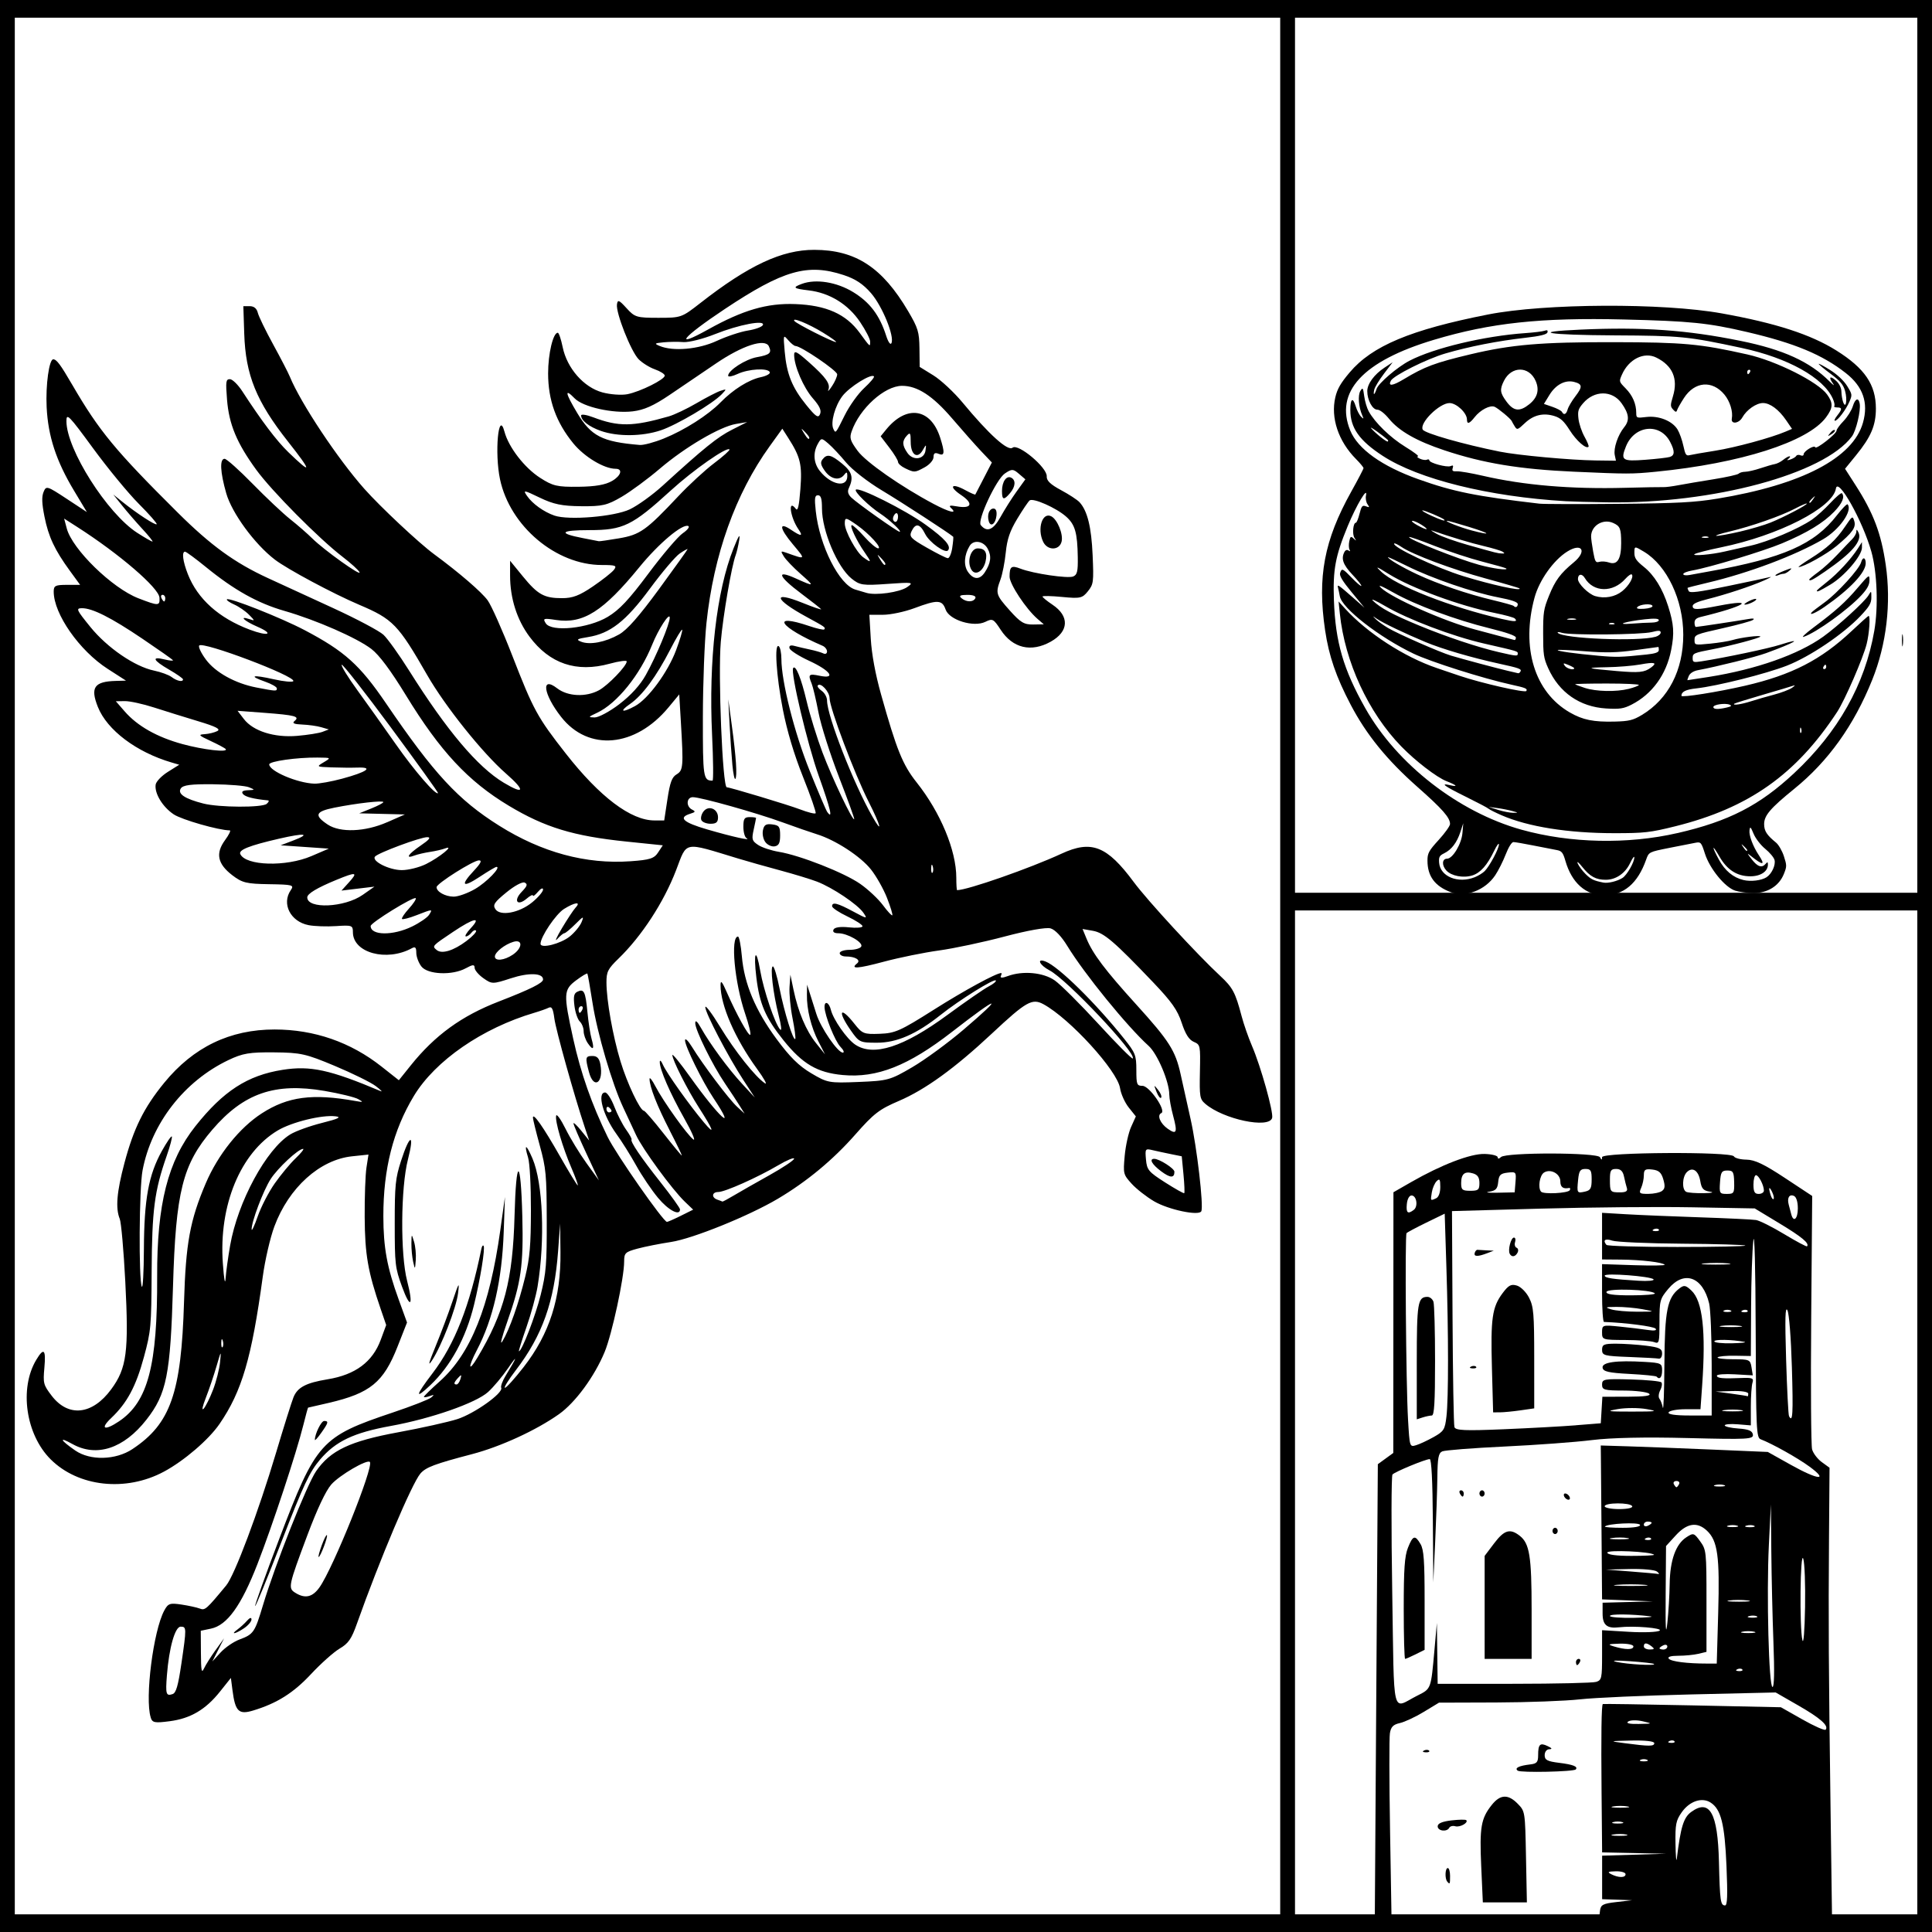 <?xml version="1.0" encoding="UTF-8" standalone="no"?>
<!-- Created with Inkscape (http://www.inkscape.org/) -->

<svg
   width="180mm"
   height="180.026mm"
   viewBox="0 0 180 180.026"
   version="1.1"
   id="svg1"
   xml:space="preserve"
   inkscape:version="1.1.2 (b8e25be8, 2022-02-05)"
   sodipodi:docname="vilnius_lyceum_endowment_1.svg"
   xmlns:inkscape="http://www.inkscape.org/namespaces/inkscape"
   xmlns:sodipodi="http://sodipodi.sourceforge.net/DTD/sodipodi-0.dtd"
   xmlns="http://www.w3.org/2000/svg"
   xmlns:svg="http://www.w3.org/2000/svg"><sodipodi:namedview
     id="namedview1"
     pagecolor="#ffffff"
     bordercolor="#000000"
     borderopacity="0.25"
     inkscape:showpageshadow="2"
     inkscape:pageopacity="0.0"
     inkscape:pagecheckerboard="0"
     inkscape:deskcolor="#d1d1d1"
     inkscape:document-units="mm"
     inkscape:zoom="0.51106681"
     inkscape:cx="942.14688"
     inkscape:cy="509.71809"
     inkscape:window-width="1440"
     inkscape:window-height="803"
     inkscape:window-x="0"
     inkscape:window-y="25"
     inkscape:window-maximized="1"
     inkscape:current-layer="layer1"
     inkscape:pageshadow="0"
     showgrid="false"
     fit-margin-top="0"
     fit-margin-left="0"
     fit-margin-right="0"
     fit-margin-bottom="0" /><defs
     id="defs1" /><g
     inkscape:label="Layer 1"
     inkscape:groupmode="layer"
     id="layer1"
     transform="translate(-2.387,-3.546)"><g
       id="g5"
       transform="matrix(0.919,0,0,1.099,0.241,-0.377)"><path
         style="fill:#000000;stroke-width:0.716"
         d="m 149.431,79.211 c -1.631,-0.513 -2.38,-1.358 -2.38,-2.687 0,-0.623 0.136,-0.833 1.144,-1.755 0.629,-0.576 1.144,-1.181 1.144,-1.344 0,-0.541 -0.759,-1.262 -3.314,-3.151 -3.084,-2.279 -5.165,-4.422 -6.752,-6.952 -1.489,-2.374 -2.212,-4.132 -2.599,-6.318 -0.8,-4.522 -0.099,-7.632 2.647,-11.751 0.686,-1.029 1.248,-1.928 1.248,-1.998 0,-0.07 -0.344,-0.417 -0.765,-0.772 -1.788,-1.508 -2.582,-3.495 -2.093,-5.236 0.199,-0.707 0.536,-1.197 1.449,-2.101 2.276,-2.254 6.181,-3.622 14.028,-4.914 5.762,-0.949 17.71,-0.996 23.705,-0.094 5.463,0.822 9.008,1.782 11.609,3.144 2.878,1.507 4.01,2.896 4.01,4.923 0,1.427 -0.496,2.405 -2.01,3.959 l -1.117,1.147 1.063,1.384 c 1.817,2.364 2.598,4.088 3.062,6.757 0.568,3.263 0.081,6.736 -1.369,9.752 -1.856,3.863 -4.452,6.898 -7.907,9.242 -2.427,1.647 -3.051,2.259 -3.051,2.989 0,0.58 0.268,0.929 1.204,1.566 0.263,0.179 0.622,0.699 0.799,1.155 0.303,0.782 0.302,0.871 -0.007,1.514 -0.482,1.002 -1.641,1.611 -3.061,1.61 -0.62,-5.8e-4 -1.462,-0.093 -1.872,-0.205 -1.041,-0.285 -2.581,-1.863 -3.069,-3.146 -0.36,-0.947 -0.413,-0.997 -0.953,-0.914 -0.315,0.048 -1.507,0.244 -2.65,0.435 -2.078,0.347 -2.078,0.347 -2.357,1.004 -0.854,2.016 -2.267,3.015 -4.264,3.015 -1.856,0 -3.273,-1.054 -3.915,-2.913 -0.247,-0.714 -0.377,-0.849 -0.893,-0.925 -0.332,-0.049 -1.388,-0.221 -2.347,-0.382 -0.959,-0.161 -1.875,-0.292 -2.036,-0.292 -0.17,0 -0.497,0.441 -0.78,1.05 -0.268,0.578 -0.748,1.375 -1.067,1.771 -1.014,1.263 -3.003,1.898 -4.484,1.433 z m 17.391,-1.214 c 0.449,-0.237 1.206,-1.337 1.201,-1.746 -0.002,-0.143 -0.196,0.079 -0.432,0.492 -0.495,0.867 -1.44,1.409 -2.46,1.41 -1.002,4.1e-4 -1.601,-0.272 -2.374,-1.079 -0.386,-0.403 -0.589,-0.534 -0.473,-0.304 0.112,0.221 0.47,0.623 0.795,0.893 0.55,0.457 0.81,0.561 1.801,0.727 0.474,0.079 1.402,-0.109 1.942,-0.393 z m 14.596,-0.055 c 0.532,-0.281 0.955,-1.043 0.817,-1.471 -0.068,-0.212 -0.493,-0.635 -0.943,-0.941 -0.451,-0.306 -0.979,-0.877 -1.174,-1.269 -0.304,-0.612 -0.364,-0.655 -0.419,-0.303 -0.067,0.432 0.343,1.351 0.94,2.106 0.69,0.872 0.441,0.897 -0.79,0.077 -0.432,-0.288 -0.424,-0.261 0.083,0.284 0.59,0.633 1.025,0.75 1.404,0.375 0.178,-0.175 0.229,-0.161 0.229,0.065 0,0.582 -0.738,0.993 -1.781,0.993 -1.341,0 -2.354,-0.539 -3.129,-1.666 -0.773,-1.124 -0.821,-0.918 -0.058,0.253 0.612,0.941 1.443,1.518 2.487,1.729 0.74,0.149 1.814,0.043 2.335,-0.232 z m -29.58,-0.004 c 0.356,-0.118 0.811,-0.351 1.011,-0.517 0.496,-0.413 1.449,-1.907 1.447,-2.266 -0.002,-0.161 -0.222,0.088 -0.49,0.554 -0.698,1.21 -1.386,1.858 -2.204,2.075 -0.917,0.243 -2.127,0.05 -2.642,-0.422 -0.476,-0.437 -0.433,-0.994 0.077,-0.996 0.576,-0.002 1.466,-1.248 1.561,-2.186 l 0.083,-0.821 -0.293,0.744 c -0.356,0.905 -0.899,1.5 -1.649,1.806 -0.475,0.194 -0.554,0.321 -0.506,0.808 0.117,1.167 1.921,1.779 3.604,1.221 z M 179.467,75.637 c 0,-0.039 -0.15,-0.187 -0.334,-0.329 -0.302,-0.234 -0.309,-0.227 -0.072,0.071 0.249,0.313 0.406,0.413 0.406,0.258 z m -7.055,-1.445 c 5.204,-1.004 8.298,-2.335 11.822,-5.085 4.451,-3.475 7.173,-7.519 8.116,-12.06 0.42,-2.024 0.289,-4.979 -0.298,-6.717 -0.887,-2.625 -3.405,-6.367 -3.594,-5.341 -0.299,1.624 -5.814,3.982 -11.661,4.984 -1.311,0.225 -2.512,0.483 -2.67,0.573 -0.327,0.188 1.722,0.041 3.051,-0.22 0.472,-0.092 1.63,-0.311 2.574,-0.485 1.815,-0.335 4.92,-1.435 6.293,-2.228 0.451,-0.261 1.289,-0.896 1.861,-1.412 0.572,-0.516 1.095,-0.883 1.162,-0.817 0.314,0.309 0.046,0.844 -0.784,1.565 -1.099,0.956 -2.753,1.795 -5.291,2.684 -1.913,0.67 -7.409,2.059 -9.105,2.301 -0.498,0.071 -0.906,0.208 -0.906,0.304 0,0.096 0.279,0.132 0.62,0.079 0.341,-0.053 1.263,-0.193 2.05,-0.312 7.498,-1.131 10.617,-2.281 12.919,-4.764 0.526,-0.567 1.009,-0.979 1.074,-0.915 0.536,0.528 -0.838,2.159 -2.496,2.965 -2.827,1.374 -7.548,2.859 -11.685,3.676 -1.1,0.217 -2.018,0.413 -2.039,0.434 -0.021,0.021 0.028,0.145 0.109,0.275 0.116,0.185 0.973,0.094 3.946,-0.421 2.089,-0.361 4.013,-0.704 4.275,-0.762 0.262,-0.058 0.005,0.069 -0.572,0.282 -1.347,0.497 -3.886,1.197 -5.768,1.592 -1.009,0.211 -1.478,0.395 -1.478,0.579 0,0.338 0.409,0.335 2.574,-0.015 4.005,-0.649 2.714,0.041 -1.764,0.942 -0.44,0.089 -0.62,0.229 -0.62,0.486 0,0.199 0.064,0.36 0.143,0.36 0.185,-0.002 4.299,-0.522 5.291,-0.669 0.514,-0.076 0.678,-0.054 0.502,0.068 -0.143,0.1 -1.537,0.42 -3.099,0.713 -2.718,0.509 -2.838,0.551 -2.838,0.982 0,0.449 0.004,0.45 1.573,0.322 0.865,-0.071 1.89,-0.208 2.277,-0.306 0.873,-0.22 2.824,-0.424 2.824,-0.295 0,0.112 -2.991,0.78 -4.767,1.064 -2.01,0.322 -2.097,0.354 -2.097,0.769 0,0.349 0.082,0.373 0.906,0.265 2.386,-0.313 6.765,-1.084 7.958,-1.403 2.477,-0.66 1.523,-0.185 -1.428,0.712 -1.098,0.334 -4.947,1.138 -6.91,1.444 -0.43,0.067 -0.792,0.257 -0.912,0.479 -0.11,0.202 -0.17,0.368 -0.133,0.368 0.036,0 1.005,-0.124 2.152,-0.276 4.788,-0.635 9.079,-1.897 11.601,-3.412 1.5,-0.901 4.208,-2.969 4.587,-3.501 0.291,-0.41 0.294,-0.408 0.294,0.179 0,0.484 -0.202,0.772 -1.106,1.572 -1.729,1.53 -5.124,3.445 -7.46,4.207 -2.119,0.691 -7.062,1.729 -9.167,1.925 -1.093,0.102 -1.513,0.276 -1.523,0.632 -0.005,0.167 3.688,-0.322 6.442,-0.854 4.737,-0.914 7.711,-2.192 10.838,-4.655 0.886,-0.698 1.65,-1.269 1.698,-1.269 0.194,0 0.07,1.494 -0.198,2.383 -0.367,1.218 -2.213,4.771 -3,5.773 -4.163,5.302 -8.96,8.133 -16.405,9.682 -2.547,0.53 -3.137,0.585 -6.197,0.584 -4.657,-0.002 -8.726,-0.544 -11.406,-1.518 -0.621,-0.226 -1.215,-0.475 -1.319,-0.554 -0.105,-0.079 -1.156,-0.541 -2.336,-1.028 -2.163,-0.892 -2.624,-1.176 -1.573,-0.969 0.864,0.17 0.687,0.002 -0.359,-0.34 -0.993,-0.325 -3.142,-1.705 -4.581,-2.942 -3.341,-2.87 -5.727,-7.182 -6.231,-11.259 l -0.128,-1.034 0.644,0.593 c 2.261,2.082 6.007,4.113 9.32,5.054 0.472,0.134 1.502,0.426 2.288,0.65 2.201,0.625 6.67,1.475 6.785,1.29 0.125,-0.2 -0.07,-0.268 -1.542,-0.537 -2.823,-0.517 -8.192,-1.941 -9.9,-2.626 -3.503,-1.405 -7.242,-3.84 -7.469,-4.864 -0.061,-0.275 -0.145,-0.61 -0.188,-0.745 -0.096,-0.304 0.071,-0.209 1.539,0.87 l 1.144,0.841 -1.295,-1.31 c -0.925,-0.936 -1.259,-1.4 -1.171,-1.626 0.169,-0.434 0.247,-0.406 1.219,0.435 0.468,0.405 0.887,0.7 0.932,0.655 0.045,-0.044 -0.359,-0.472 -0.898,-0.949 -0.965,-0.856 -1.177,-1.364 -0.808,-1.939 0.097,-0.151 0.267,-0.198 0.408,-0.112 0.161,0.098 0.194,0.071 0.099,-0.081 -0.079,-0.125 -0.088,-0.442 -0.022,-0.704 0.106,-0.418 0.161,-0.445 0.447,-0.224 0.289,0.224 0.298,0.217 0.079,-0.059 -0.246,-0.31 -0.138,-1.287 0.142,-1.287 0.077,0 0.244,-0.343 0.371,-0.761 0.201,-0.662 0.286,-0.744 0.648,-0.631 0.369,0.116 0.387,0.095 0.158,-0.178 -0.143,-0.169 -0.211,-0.499 -0.153,-0.732 0.214,-0.851 -0.972,0.809 -1.852,2.592 -1.256,2.544 -1.509,3.686 -1.397,6.29 0.154,3.553 0.952,5.845 3.188,9.154 3.205,4.742 9.452,8.803 15.826,10.289 4.945,1.153 10.778,1.257 15.826,0.284 z m 13.749,-17.409 c 2.33,-1.458 3.242,-2.143 4.509,-3.386 1.155,-1.132 1.192,-1.152 1.192,-0.638 0,0.383 -0.225,0.735 -0.81,1.267 -1.347,1.224 -4.587,3.175 -5.863,3.531 -0.262,0.073 0.176,-0.275 0.973,-0.775 z m -0.153,-1.309 c 0.067,-0.066 0.66,-0.446 1.319,-0.845 1.275,-0.772 3.503,-2.822 3.687,-3.392 0.155,-0.481 0.466,-0.428 0.466,0.08 0,0.787 -1.592,2.2 -4.161,3.693 -0.897,0.522 -1.634,0.782 -1.311,0.464 z m -6.376,-0.939 c 0.353,-0.152 0.687,-0.232 0.741,-0.178 0.115,0.113 -0.82,0.492 -1.157,0.469 -0.124,-0.009 0.063,-0.14 0.416,-0.291 z m 6.89,-0.889 c 0,-0.037 0.46,-0.369 1.023,-0.737 1.092,-0.715 2.46,-1.953 3.138,-2.84 l 0.415,-0.542 v 0.47 c 0,0.686 -1.773,2.421 -3.199,3.131 -1.144,0.569 -1.377,0.657 -1.377,0.518 z m -0.763,-0.95 c 0,-0.043 0.408,-0.325 0.906,-0.628 0.498,-0.303 1.378,-0.972 1.954,-1.489 0.577,-0.516 1.242,-1.098 1.478,-1.294 0.236,-0.195 0.432,-0.484 0.435,-0.642 0.004,-0.221 0.053,-0.207 0.212,0.062 0.415,0.704 -0.626,1.725 -3.363,3.302 -1.244,0.717 -1.622,0.877 -1.622,0.688 z m -3.432,-0.354 c 0,-0.053 0.408,-0.23 0.906,-0.392 0.767,-0.251 0.849,-0.253 0.536,-0.018 -0.204,0.153 -0.475,0.278 -0.604,0.278 -0.129,0 -0.37,0.051 -0.536,0.114 -0.166,0.063 -0.302,0.071 -0.302,0.018 z m 3.528,-1.406 c 1.747,-0.916 2.608,-1.58 3.53,-2.722 0.736,-0.912 0.761,-0.925 0.928,-0.491 0.213,0.55 -0.156,0.99 -1.789,2.132 -0.991,0.693 -3.376,1.801 -3.846,1.786 -0.087,-0.003 0.442,-0.32 1.177,-0.705 z M 155.635,72.32 c -0.365,-0.085 -1.052,-0.197 -1.525,-0.25 l -0.861,-0.096 0.953,0.251 c 0.524,0.138 1.211,0.25 1.525,0.25 0.561,-0.002 0.56,-0.004 -0.092,-0.155 z m 29.301,-6.986 c -0.061,-0.15 -0.106,-0.105 -0.115,0.114 -0.008,0.198 0.037,0.309 0.1,0.247 0.063,-0.062 0.07,-0.225 0.015,-0.36 z m -16.147,-1.155 c 2.69,-1.352 4.195,-3.79 4.195,-6.799 0,-2.946 -1.651,-5.866 -3.979,-7.037 -0.977,-0.492 -0.98,-0.491 -0.974,0.128 0.004,0.407 0.206,0.651 0.949,1.148 1.062,0.71 1.906,1.852 2.473,3.345 0.58,1.528 0.641,2.281 0.301,3.722 -0.489,2.075 -1.926,3.728 -4.014,4.619 -0.801,0.342 -1.212,0.394 -2.574,0.325 -2.677,-0.136 -4.774,-1.355 -5.878,-3.419 -0.459,-0.857 -0.51,-1.149 -0.51,-2.926 0,-1.821 0.046,-2.07 0.596,-3.213 0.623,-1.296 1.152,-1.893 2.503,-2.825 1.381,-0.953 0.844,-1.703 -0.657,-0.918 -1.39,0.727 -2.838,2.433 -3.315,3.906 -1.377,4.251 0.005,8.01 3.58,9.734 1.308,0.631 2.404,0.817 4.539,0.773 1.46,-0.031 1.872,-0.115 2.765,-0.563 z m 8.595,-0.627 c 0.478,-0.094 0.551,-0.154 0.295,-0.243 -0.452,-0.156 -1.645,-0.011 -1.645,0.2 0,0.199 0.479,0.214 1.35,0.042 z m 2.47,-0.532 c 0.573,-0.154 1.627,-0.408 2.341,-0.564 0.714,-0.156 1.529,-0.415 1.811,-0.577 0.282,-0.162 0.359,-0.248 0.171,-0.191 -0.188,0.057 -1.604,0.411 -3.146,0.786 -1.542,0.376 -2.84,0.715 -2.884,0.755 -0.183,0.165 0.736,0.052 1.706,-0.209 z m -12.411,-1.05 c 0.529,-0.112 0.997,-0.26 1.04,-0.329 0.043,-0.069 -1.407,-0.126 -3.224,-0.126 -1.817,0 -3.274,0.028 -3.239,0.062 0.035,0.034 0.478,0.175 0.985,0.312 1.149,0.311 3.173,0.348 4.438,0.08 z m -10.961,-1.475 c 0.133,-0.213 -0.117,-0.289 -2.184,-0.666 -2.752,-0.502 -5.741,-1.235 -7.436,-1.824 -2.075,-0.721 -4.333,-1.626 -4.951,-1.983 -0.462,-0.267 -0.466,-0.266 -0.102,0.037 0.21,0.174 0.767,0.51 1.239,0.745 0.993,0.496 5.265,2.064 6.388,2.345 1.167,0.292 4.651,1.072 5.72,1.282 0.524,0.103 1.013,0.198 1.085,0.212 0.072,0.014 0.181,-0.053 0.241,-0.149 z m 13.23,-0.333 c 0.676,-0.417 0.386,-0.487 -1.087,-0.261 -0.736,0.113 -2.266,0.217 -3.399,0.233 -2.301,0.031 -2.09,0.1 0.99,0.322 2.292,0.165 2.825,0.12 3.496,-0.294 z m -7.787,0.056 c 0,-0.042 -0.267,-0.167 -0.593,-0.28 -0.517,-0.178 -0.563,-0.168 -0.358,0.076 0.207,0.246 0.951,0.405 0.951,0.204 z m 25.551,-0.112 c 0,-0.103 -0.038,-0.188 -0.084,-0.188 -0.046,0 -0.137,0.085 -0.202,0.188 -0.065,0.103 -0.027,0.188 0.084,0.188 0.111,0 0.202,-0.085 0.202,-0.188 z m -18.258,-1.044 c 0.931,-0.082 1.287,-0.187 1.287,-0.381 0,-0.147 -0.021,-0.266 -0.048,-0.265 -0.026,7.1e-4 -1.099,0.124 -2.384,0.273 -1.811,0.21 -2.944,0.231 -5.037,0.092 -1.486,-0.099 -2.735,-0.146 -2.776,-0.105 -0.092,0.091 1.723,0.304 4.143,0.486 1.784,0.134 2.259,0.124 4.815,-0.101 z m -13.014,-0.08 c 0,-0.208 0.078,-0.188 -3.432,-0.859 -3.167,-0.605 -7.719,-2.049 -10.011,-3.174 -0.944,-0.463 -1.502,-0.668 -1.241,-0.455 0.752,0.614 2.007,1.179 4.673,2.101 2.777,0.961 5.959,1.849 8.104,2.263 1.783,0.344 1.907,0.352 1.907,0.124 z m -0.191,-1.366 c -1.1e-4,-0.15 -0.944,-0.429 -2.622,-0.774 -3.471,-0.714 -7.54,-1.975 -9.774,-3.029 -1.253,-0.591 -1.648,-0.72 -1.284,-0.421 1.037,0.854 6.477,2.871 9.581,3.552 0.944,0.207 2.188,0.485 2.765,0.617 0.577,0.132 1.113,0.252 1.192,0.265 0.079,0.013 0.143,-0.081 0.143,-0.211 z m 14.158,-0.061 c 0.288,-0.068 0.524,-0.23 0.524,-0.36 0,-0.183 -0.202,-0.193 -0.906,-0.042 -1.074,0.23 -8.282,0.282 -9.105,0.065 -0.314,-0.083 -0.502,-0.082 -0.417,0.002 0.5,0.493 8.138,0.751 9.903,0.334 z m -4.195,-1.144 c -0.131,-0.052 -0.346,-0.052 -0.477,0 -0.131,0.052 -0.024,0.095 0.238,0.095 0.262,0 0.369,-0.043 0.238,-0.095 z m 3.814,-0.062 c 0.393,-7.1e-4 0.715,-0.093 0.715,-0.205 0,-0.14 -0.443,-0.163 -1.415,-0.073 -2.001,0.185 -3.105,0.487 -1.35,0.369 0.734,-0.049 1.657,-0.09 2.05,-0.091 z m -13.885,-0.349 c -0.098,-0.085 -1.012,-0.294 -2.032,-0.466 -3.526,-0.595 -8.435,-2.102 -10.731,-3.294 -1.309,-0.68 -1.42,-0.709 -0.789,-0.21 1.522,1.204 7.027,3.009 12.229,4.01 1.337,0.257 1.655,0.248 1.322,-0.039 z m 6.164,0.031 c -0.182,-0.047 -0.526,-0.049 -0.763,-0.004 -0.237,0.045 -0.088,0.084 0.331,0.086 0.419,0.002 0.614,-0.035 0.431,-0.082 z m 7.794,-1.093 c -0.083,-0.232 -1.285,-0.15 -1.544,0.106 -0.125,0.123 0.117,0.168 0.711,0.134 0.497,-0.029 0.87,-0.136 0.833,-0.24 z m -13.659,-0.157 c 0,-0.173 -0.613,-0.35 -1.969,-0.568 -2.541,-0.408 -6.751,-1.617 -9.233,-2.651 -1.075,-0.448 -1.954,-0.789 -1.954,-0.759 0,0.154 1.476,0.878 2.981,1.464 2.107,0.819 5.087,1.667 7.682,2.183 1.093,0.218 2.03,0.438 2.082,0.489 0.181,0.179 0.412,0.09 0.412,-0.159 z m 10.587,-1.094 c 0.686,-0.463 1.196,-1.2 0.979,-1.414 -0.071,-0.07 -0.364,0.093 -0.652,0.364 -1.269,1.194 -3.245,1.161 -4.118,-0.068 -0.284,-0.4 -0.694,-0.348 -0.694,0.089 0,0.392 1.071,1.277 1.748,1.445 0.952,0.236 2.011,0.075 2.737,-0.416 z m -10.412,-0.236 c -0.044,-0.042 -1.581,-0.42 -3.416,-0.838 -3.435,-0.784 -7.422,-2.033 -8.557,-2.68 -0.354,-0.202 -0.679,-0.332 -0.723,-0.289 -0.279,0.275 4.231,2.056 7.027,2.774 2.84,0.73 5.939,1.295 5.67,1.034 z m -1.335,-1.689 c -0.044,-0.041 -1.125,-0.299 -2.403,-0.573 -1.278,-0.274 -3.46,-0.875 -4.848,-1.334 -1.389,-0.459 -2.558,-0.802 -2.6,-0.761 -0.171,0.168 4.954,1.872 7.098,2.36 1.392,0.317 2.949,0.491 2.753,0.308 z m 11.644,-2.156 c -0.004,-1.228 -0.102,-1.436 -0.811,-1.702 -1.033,-0.387 -2.237,0.228 -2.237,1.144 0,0.179 0.094,0.759 0.21,1.29 0.187,0.86 0.255,0.954 0.629,0.861 0.23,-0.057 0.672,-0.031 0.982,0.058 0.836,0.239 1.231,-0.292 1.228,-1.651 z m -12.01,0.74 c -0.157,-0.089 -1.015,-0.306 -1.907,-0.481 -1.344,-0.264 -3.264,-0.745 -5.261,-1.319 -0.2,-0.058 0.022,0.073 0.494,0.29 0.472,0.217 1.888,0.637 3.146,0.933 2.997,0.705 2.989,0.704 3.432,0.722 0.305,0.013 0.324,-0.016 0.095,-0.146 z m 20.835,-1.265 c -0.129,-0.051 -0.387,-0.055 -0.572,-0.007 -0.186,0.048 -0.08,0.09 0.235,0.094 0.315,0.004 0.466,-0.035 0.337,-0.087 z m 3.224,-0.446 c 1.083,-0.21 2.483,-0.556 3.113,-0.77 1.374,-0.467 3.751,-1.511 3.655,-1.605 -0.038,-0.037 -0.575,0.156 -1.194,0.429 -1.408,0.621 -4.407,1.498 -6.655,1.945 -0.944,0.188 -1.529,0.351 -1.301,0.362 0.228,0.011 1.301,-0.151 2.383,-0.361 z m -27.396,-0.375 c -1.154,-0.298 -2.183,-0.54 -2.288,-0.538 -0.356,0.008 1.329,0.562 2.479,0.816 2.073,0.457 1.947,0.274 -0.191,-0.278 z m -4.862,-0.184 c -0.367,-0.198 -0.796,-0.357 -0.953,-0.353 -0.157,0.004 0.057,0.167 0.477,0.363 0.992,0.463 1.339,0.455 0.477,-0.01 z m 2.272,-0.453 c -0.154,-0.15 -2.155,-0.853 -2.227,-0.782 -0.04,0.039 0.384,0.244 0.942,0.456 0.974,0.369 1.453,0.491 1.285,0.326 z m 27.664,-1.776 c 8.587,-1.182 13.776,-3.446 14.789,-6.451 0.57,-1.691 0.002,-3.057 -1.745,-4.201 -2.39,-1.564 -5.186,-2.536 -9.993,-3.476 -3.97,-0.776 -5.767,-0.929 -12.501,-1.065 -8.442,-0.171 -13.506,0.283 -19.261,1.724 -7.212,1.806 -10.088,4.415 -8.48,7.691 0.769,1.567 3.212,3.027 6.903,4.127 3.555,1.06 5.842,1.446 12.268,2.072 0.419,0.041 4.023,0.048 8.009,0.016 6.005,-0.048 7.719,-0.123 10.011,-0.439 z m -15.35,0.213 c -7.775,-0.383 -14.908,-1.861 -18.544,-3.842 -2.377,-1.295 -3.289,-2.374 -3.289,-3.888 0,-0.976 0.249,-1.123 0.543,-0.32 0.127,0.346 0.371,0.744 0.543,0.883 0.277,0.225 0.29,0.211 0.115,-0.123 -0.367,-0.701 -0.455,-1.691 -0.182,-2.059 0.236,-0.318 0.27,-0.279 0.387,0.445 0.071,0.437 0.275,1.014 0.454,1.283 0.65,0.979 2.192,2.227 3.714,3.009 0.856,0.439 1.432,0.804 1.281,0.811 -0.152,0.006 -0.067,0.094 0.188,0.195 0.255,0.101 0.577,0.14 0.715,0.088 0.138,-0.052 0.251,-0.029 0.251,0.052 0,0.223 1.788,0.627 2.158,0.487 0.242,-0.092 0.296,-0.047 0.21,0.174 -0.09,0.23 0.006,0.291 0.427,0.271 0.298,-0.014 1.486,0.156 2.64,0.38 4.142,0.801 8.927,1.139 14.396,1.018 1.94,-0.043 3.699,-0.07 3.909,-0.059 0.21,0.011 0.896,-0.063 1.525,-0.163 0.629,-0.1 2.217,-0.325 3.528,-0.5 1.311,-0.175 2.465,-0.39 2.565,-0.477 0.1,-0.087 0.4,-0.16 0.667,-0.161 0.267,-0.002 0.958,-0.134 1.535,-0.296 0.577,-0.161 1.237,-0.322 1.468,-0.356 0.23,-0.034 0.614,-0.198 0.853,-0.362 0.239,-0.165 0.522,-0.298 0.63,-0.297 0.108,0.002 0.067,0.092 -0.09,0.2 -0.218,0.15 -0.173,0.166 0.191,0.066 0.262,-0.072 0.526,-0.208 0.587,-0.301 0.061,-0.093 0.254,-0.115 0.429,-0.049 0.176,0.067 0.318,0.03 0.318,-0.083 0,-0.266 1.095,-0.823 1.177,-0.598 0.079,0.218 2.16,-1.142 2.16,-1.412 0,-0.11 0.318,-0.475 0.707,-0.812 0.389,-0.337 0.814,-0.904 0.945,-1.26 0.243,-0.663 0.587,-0.764 0.697,-0.205 0.117,0.597 -0.367,2.291 -0.791,2.768 -2.835,3.189 -14.092,5.723 -24.822,5.589 -1.678,-0.021 -3.566,-0.064 -4.195,-0.095 z m -18.035,-5.191 c -0.469,-0.375 -1.916,-1.232 -1.7,-1.007 0.388,0.405 1.602,1.215 1.7,1.135 0.044,-0.036 0.044,-0.093 0,-0.128 z m 18.893,2.69 c -5.529,-0.206 -9.203,-0.713 -13.149,-1.812 -2.826,-0.787 -4.596,-1.63 -5.624,-2.678 -0.447,-0.456 -0.93,-0.769 -1.187,-0.769 -0.489,0 -1.015,-0.815 -1.015,-1.574 0,-0.611 0.706,-1.417 1.741,-1.987 l 0.833,-0.459 -0.882,0.971 c -0.485,0.534 -0.928,1.142 -0.983,1.352 -0.139,0.525 0.025,0.481 0.234,-0.062 0.186,-0.481 2.098,-1.851 3.338,-2.391 2.483,-1.081 7.584,-2.099 11.736,-2.341 0.891,-0.052 1.781,-0.144 1.977,-0.205 0.246,-0.076 0.33,-0.032 0.271,0.144 -0.059,0.177 -0.747,0.317 -2.263,0.46 -2.783,0.263 -5.672,0.737 -8.089,1.328 -1.875,0.458 -5.246,1.867 -5.522,2.308 -0.307,0.49 0.167,0.446 1.292,-0.12 2.148,-1.081 3.175,-1.401 6.791,-2.121 4.145,-0.824 7.166,-1.038 14.505,-1.026 7.098,0.012 8.732,0.137 13.538,1.038 2.953,0.553 7.192,2.334 8.106,3.405 0.624,0.732 0.599,1.127 -0.123,1.938 -1.849,2.077 -8.652,3.893 -17.23,4.601 -2.449,0.202 -2.874,0.202 -8.295,-4.7e-4 z m 4.117,-1.403 c -0.146,-0.575 0.31,-1.707 0.956,-2.372 0.569,-0.586 0.495,-1.134 -0.274,-2.036 -0.946,-1.109 -2.77,-1.101 -3.903,0.016 -0.489,0.482 -0.55,0.655 -0.46,1.312 0.057,0.416 0.331,1.096 0.61,1.512 0.279,0.416 0.464,0.798 0.412,0.85 -0.234,0.231 -1.228,-0.496 -1.91,-1.397 -0.579,-0.765 -0.921,-1.033 -1.526,-1.194 -1.14,-0.303 -2.141,-0.105 -3.028,0.598 -0.725,0.574 -0.784,0.59 -1.021,0.271 -0.138,-0.187 -0.276,-0.391 -0.306,-0.454 -0.089,-0.186 -1.36,-1.071 -1.734,-1.207 -0.456,-0.166 -1.45,0.266 -2.025,0.881 -0.527,0.563 -0.777,0.627 -0.777,0.198 0,-0.558 -1.061,-1.395 -1.768,-1.395 -1.026,0 -3.068,1.69 -2.717,2.249 0.195,0.312 4.081,1.241 7.822,1.871 1.821,0.307 7.174,0.718 9.698,0.745 l 2.07,0.022 z m 5.56,0.157 c 0.53,-0.131 0.543,-0.496 0.046,-1.29 -1.023,-1.632 -3.607,-1.408 -4.471,0.388 -0.568,1.18 -0.387,1.286 1.951,1.137 1.125,-0.071 2.238,-0.178 2.474,-0.236 z m 4.624,-0.534 c 2.032,-0.269 5.655,-1.091 7.148,-1.624 l 0.637,-0.227 -0.594,-0.728 c -0.74,-0.908 -1.634,-1.464 -2.351,-1.463 -0.681,8.5e-4 -1.662,0.574 -2.093,1.222 -0.348,0.524 -1.179,0.599 -1.065,0.096 0.134,-0.59 -0.191,-1.469 -0.75,-2.033 -1.234,-1.244 -3.013,-1.119 -4.102,0.288 -0.332,0.43 -0.646,0.892 -0.696,1.027 -0.072,0.193 -0.159,0.183 -0.405,-0.048 -0.288,-0.269 -0.289,-0.361 -0.013,-1.128 0.535,-1.486 -0.039,-2.598 -1.694,-3.279 -1.241,-0.511 -2.791,0.134 -3.481,1.45 -0.305,0.581 -0.303,0.587 0.377,1.165 0.706,0.601 1.074,1.314 1.074,2.084 0,0.425 0.045,0.44 1.026,0.34 1.262,-0.128 2.636,0.334 3.165,1.066 0.199,0.276 0.463,0.897 0.587,1.38 0.192,0.752 0.282,0.865 0.631,0.79 0.224,-0.048 1.394,-0.218 2.6,-0.377 z M 161.263,38.278 c 0.07,-0.218 0.426,-0.723 0.791,-1.121 0.735,-0.802 0.71,-1.026 -0.132,-1.209 -0.9,-0.195 -1.861,0.225 -2.498,1.092 l -0.567,0.772 0.856,0.246 c 0.471,0.135 0.909,0.329 0.972,0.431 0.19,0.303 0.441,0.211 0.577,-0.212 z m -3.887,-0.441 c 0.829,-0.556 1.042,-1.213 0.641,-1.978 -0.667,-1.271 -2.452,-1.275 -3.212,-0.006 -0.445,0.742 -0.402,1.022 0.274,1.781 0.715,0.803 1.321,0.857 2.297,0.203 z m 22.377,-2.734 c 0.065,-0.103 0.027,-0.188 -0.084,-0.188 -0.111,0 -0.202,0.085 -0.202,0.188 0,0.103 0.038,0.188 0.084,0.188 0.046,0 0.137,-0.085 0.202,-0.188 z m 8.147,5.156 c 0.181,-0.187 0.381,-0.288 0.445,-0.225 0.064,0.063 -0.084,0.216 -0.329,0.34 -0.426,0.215 -0.431,0.21 -0.116,-0.115 z m 0.686,-1.455 c 0.521,-0.547 0.522,-0.693 0.002,-0.693 -0.227,0 -0.359,-0.053 -0.294,-0.118 0.066,-0.065 0.002,-0.34 -0.142,-0.611 -0.952,-1.796 -4.556,-3.477 -9.257,-4.317 -5.472,-0.979 -6.129,-1.033 -12.871,-1.064 -6.868,-0.032 -8.705,-0.293 -3.432,-0.489 6.302,-0.234 10.738,0.028 16.208,0.957 4.334,0.736 7.014,1.759 9.021,3.444 0.387,0.325 0.54,0.402 0.34,0.172 -0.493,-0.568 -0.288,-0.702 0.335,-0.218 0.311,0.242 0.511,0.586 0.519,0.896 0.007,0.277 0.084,0.673 0.17,0.879 0.279,0.668 0.455,-0.171 0.198,-0.94 -0.175,-0.522 -0.5,-0.845 -1.447,-1.435 -0.672,-0.418 -1.222,-0.801 -1.222,-0.849 0,-0.049 0.528,0.189 1.173,0.528 0.705,0.37 1.388,0.908 1.71,1.347 0.519,0.706 0.527,0.751 0.235,1.321 -0.352,0.689 -1.2,1.625 -1.471,1.625 -0.104,0 -0.002,-0.196 0.226,-0.435 z m -2.421,7.062 c 0.237,-0.298 0.23,-0.305 -0.072,-0.071 -0.318,0.246 -0.419,0.4 -0.262,0.4 0.04,0 0.19,-0.148 0.334,-0.329 z m 8.99,11.984 c 0,-0.465 0.037,-0.656 0.083,-0.423 0.045,0.233 0.045,0.613 0,0.846 -0.045,0.233 -0.083,0.042 -0.083,-0.423 z"
         id="path1" /><path
         style="fill:#000000;stroke-width:1.016"
         d="m 17.612,149.157 c -0.604,-1.613 0.267,-7.34 1.378,-9.058 0.388,-0.6 0.566,-0.651 1.744,-0.503 0.722,0.091 1.557,0.244 1.855,0.339 0.535,0.171 0.656,0.083 2.681,-1.962 0.844,-0.852 3.275,-6.265 5.052,-11.249 0.768,-2.154 1.561,-4.264 1.761,-4.688 0.402,-0.851 1.268,-1.236 3.458,-1.535 2.817,-0.386 4.561,-1.469 5.393,-3.35 l 0.553,-1.251 -0.554,-1.349 c -1.301,-3.167 -1.605,-4.627 -1.627,-7.818 -0.012,-1.702 0.07,-3.587 0.182,-4.189 l 0.203,-1.095 -1.661,0.146 c -3.28,0.288 -6.422,2.661 -7.882,5.952 -0.424,0.956 -0.944,2.839 -1.174,4.249 -1.121,6.891 -2.119,9.733 -4.386,12.491 -1.095,1.332 -3.582,3.118 -5.627,4.038 -3.861,1.739 -8.692,1.299 -11.5,-1.048 -2.518,-2.104 -3.189,-6.01 -1.447,-8.432 0.767,-1.067 0.988,-0.885 0.82,0.676 -0.142,1.314 -0.099,1.454 0.737,2.369 1.691,1.85 4.123,1.633 6.034,-0.539 1.585,-1.8 1.799,-3.177 1.43,-9.159 -0.161,-2.612 -0.414,-4.995 -0.561,-5.296 -0.441,-0.901 -0.302,-2.283 0.474,-4.723 0.94,-2.956 1.974,-4.701 4.031,-6.807 2.957,-3.027 6.669,-4.525 11.201,-4.522 4.018,0.003 7.697,1.071 10.839,3.146 l 1.751,1.156 1.205,-1.256 c 2.454,-2.558 5.152,-4.196 8.917,-5.414 3.203,-1.037 4.498,-1.575 4.498,-1.871 0,-0.553 -1.433,-0.599 -3.252,-0.103 -1.857,0.506 -1.929,0.506 -2.797,-0.005 -0.49,-0.289 -0.891,-0.688 -0.891,-0.888 0,-0.288 -0.184,-0.279 -0.891,0.044 -1.367,0.625 -3.872,0.539 -4.507,-0.155 -0.283,-0.309 -0.514,-0.829 -0.514,-1.155 0,-0.455 -0.104,-0.545 -0.45,-0.387 -2.561,1.169 -5.977,0.391 -5.976,-1.361 5.05e-4,-0.577 -0.097,-0.607 -1.708,-0.516 -0.94,0.053 -2.195,0.016 -2.79,-0.081 -1.836,-0.301 -2.753,-1.816 -1.798,-2.97 0.358,-0.433 0.194,-0.47 -2.205,-0.501 -2.293,-0.029 -2.723,-0.117 -3.726,-0.76 -1.499,-0.961 -1.72,-1.853 -0.737,-2.975 0.398,-0.454 0.614,-0.826 0.482,-0.827 -1.119,-0.005 -4.863,-0.901 -5.687,-1.36 -1.126,-0.629 -1.959,-1.777 -1.828,-2.52 0.046,-0.26 0.602,-0.746 1.237,-1.079 l 1.154,-0.606 -0.771,-0.189 c -3.571,-0.876 -6.54,-2.745 -7.477,-4.708 -0.789,-1.653 -0.37,-2.16 1.822,-2.209 l 1.028,-0.023 -1.855,-0.998 C 10.381,58.727 7.78,55.615 7.78,53.725 c 0,-0.504 0.163,-0.574 1.339,-0.574 H 10.458 L 9.416,51.956 C 7.876,50.188 7.252,49.075 6.844,47.367 6.577,46.247 6.552,45.685 6.752,45.276 7.017,44.735 7.094,44.754 9.085,45.849 L 11.144,46.982 9.846,45.175 C 8.029,42.645 7.209,40.556 7.064,38.087 6.954,36.208 7.316,34.019 7.736,34.03 c 0.342,0.009 0.731,0.446 1.942,2.186 2.717,3.902 4.343,5.548 10.689,10.82 3.342,2.777 5.76,4.244 9.133,5.542 1.272,0.49 4.256,1.637 6.63,2.55 2.374,0.913 4.661,1.928 5.081,2.255 0.42,0.328 1.589,1.693 2.598,3.034 3.827,5.09 6.945,8.178 9.597,9.507 2.111,1.058 2.217,0.68 0.219,-0.781 -2.376,-1.736 -6.155,-5.686 -7.976,-8.337 -2.954,-4.301 -3.474,-4.75 -6.895,-5.966 -2.644,-0.94 -7.291,-3.02 -8.553,-3.828 -2.055,-1.317 -4.355,-3.941 -4.931,-5.626 -0.616,-1.802 -0.679,-2.922 -0.165,-2.922 0.198,0 1.476,0.954 2.84,2.12 1.363,1.166 3.081,2.518 3.816,3.005 0.735,0.486 1.742,1.22 2.237,1.63 1.178,0.977 5.016,3.27 4.783,2.858 -0.099,-0.176 -0.873,-0.763 -1.719,-1.306 -2.385,-1.53 -7.179,-5.572 -8.751,-7.379 -1.974,-2.269 -2.761,-3.849 -2.961,-5.944 -0.147,-1.544 -0.115,-1.734 0.293,-1.734 0.252,0 0.818,0.463 1.258,1.029 1.955,2.516 3.463,4.185 4.655,5.151 2.431,1.97 2.427,1.704 -0.014,-0.88 -3.221,-3.41 -4.311,-5.653 -4.447,-9.153 l -0.091,-2.336 h 0.652 c 0.424,0 0.708,0.195 0.813,0.557 0.089,0.306 0.789,1.515 1.557,2.685 0.767,1.17 1.529,2.402 1.693,2.736 1.09,2.228 4.845,6.956 7.548,9.504 1.622,1.529 5.542,4.602 7.069,5.541 2.55,1.569 4.829,3.211 5.44,3.919 0.377,0.437 1.5,2.548 2.496,4.691 2.139,4.602 2.54,5.215 5.42,8.291 3.449,3.683 6.602,5.673 8.988,5.673 h 0.991 l 0.328,-1.804 c 0.259,-1.426 0.454,-1.867 0.928,-2.103 0.673,-0.336 0.703,-0.645 0.432,-4.457 l -0.165,-2.318 -1.089,1.099 c -3.369,3.398 -8.121,3.752 -10.88,0.811 -1.812,-1.932 -2.076,-3.508 -0.408,-2.43 1.077,0.696 2.925,0.766 4.247,0.162 0.923,-0.422 2.807,-2.06 2.807,-2.44 0,-0.112 -0.781,-0.025 -1.735,0.194 -3.361,0.772 -6.083,0.002 -8.129,-2.301 -1.271,-1.432 -1.961,-3.25 -1.961,-5.173 v -1.254 l 1.278,1.308 c 1.527,1.563 2.169,1.863 3.989,1.863 1.078,0 1.761,-0.218 3.132,-0.998 0.965,-0.549 1.923,-1.182 2.13,-1.406 0.329,-0.357 0.175,-0.408 -1.232,-0.408 -4.637,0 -9.308,-3.288 -10.317,-7.263 -0.569,-2.242 -0.157,-5.946 0.45,-4.042 0.422,1.325 2.023,3.059 3.613,3.914 1.295,0.696 1.723,0.78 3.897,0.759 1.707,-0.016 2.735,-0.166 3.416,-0.501 0.902,-0.443 1.096,-1.024 0.342,-1.024 -1.165,0 -3.169,-1.007 -4.294,-2.159 -1.738,-1.779 -2.549,-3.665 -2.549,-5.927 0,-1.674 0.505,-3.447 0.981,-3.447 0.108,0 0.331,0.548 0.495,1.217 0.438,1.792 2.137,3.411 4.029,3.841 0.802,0.182 1.945,0.25 2.539,0.151 1.316,-0.22 3.78,-1.246 3.78,-1.574 0,-0.131 -0.448,-0.37 -0.995,-0.531 -0.547,-0.161 -1.294,-0.551 -1.66,-0.865 -0.778,-0.67 -2.316,-3.933 -2.189,-4.645 0.076,-0.422 0.21,-0.377 0.973,0.325 0.835,0.768 1.019,0.815 3.224,0.815 2.31,0 2.363,-0.016 4.256,-1.252 4.897,-3.199 8.269,-4.516 11.551,-4.51 4.193,0.007 6.896,1.485 9.517,5.202 1.003,1.423 1.125,1.759 1.146,3.157 l 0.023,1.565 1.387,0.717 c 0.763,0.395 2.09,1.427 2.949,2.294 2.694,2.72 4.608,4.165 5.082,3.838 0.561,-0.387 3.523,1.69 3.461,2.427 -0.03,0.361 0.37,0.685 1.443,1.167 0.817,0.367 1.663,0.829 1.881,1.027 0.799,0.726 1.206,2.099 1.33,4.495 0.119,2.279 0.089,2.464 -0.485,3.062 -0.561,0.583 -0.778,0.623 -2.604,0.476 -1.096,-0.089 -1.992,-0.104 -1.992,-0.035 0,0.069 0.454,0.38 1.009,0.69 1.741,0.972 1.672,2.269 -0.168,3.132 -1.988,0.933 -3.863,0.561 -5.084,-1.007 -0.72,-0.925 -0.824,-0.971 -1.542,-0.674 -1.193,0.492 -3.667,-0.145 -4.04,-1.041 -0.347,-0.832 -0.815,-0.85 -3.157,-0.117 -0.989,0.309 -2.422,0.563 -3.185,0.563 h -1.387 l 0.144,2.039 c 0.092,1.304 0.467,3.003 1.041,4.711 1.581,4.709 2.189,5.966 3.615,7.468 2.413,2.542 4.014,5.761 4.014,8.072 6.8e-5,0.58 0.037,1.055 0.081,1.055 1.039,0 7.395,-1.857 10.586,-3.093 3.038,-1.177 4.61,-0.66 7.326,2.408 1.386,1.566 6.423,6.139 8.771,7.962 1.261,0.979 1.531,1.405 2.158,3.396 0.217,0.688 0.691,1.827 1.054,2.531 0.895,1.735 2.205,5.651 2.043,6.111 -0.325,0.927 -4.946,0.11 -6.768,-1.196 -0.566,-0.406 -0.604,-0.595 -0.553,-2.724 0.054,-2.25 0.044,-2.292 -0.629,-2.538 -0.48,-0.175 -0.845,-0.657 -1.22,-1.613 -0.427,-1.085 -1.016,-1.784 -2.889,-3.427 -3.947,-3.462 -4.988,-4.206 -6.111,-4.371 l -1.05,-0.154 0.401,0.814 c 0.637,1.294 1.881,2.673 5.049,5.594 3.337,3.077 3.97,3.91 4.493,5.908 0.202,0.773 0.656,2.482 1.01,3.797 0.642,2.389 1.335,7.376 1.086,7.816 -0.235,0.416 -3.338,-0.131 -4.789,-0.844 -0.778,-0.382 -1.803,-1.055 -2.279,-1.495 -0.841,-0.778 -0.861,-0.843 -0.698,-2.358 0.092,-0.857 0.384,-1.96 0.649,-2.451 l 0.481,-0.893 -0.72,-0.754 c -0.396,-0.415 -0.792,-1.153 -0.881,-1.64 -0.271,-1.48 -5.075,-5.886 -7.754,-7.111 -1.157,-0.529 -1.75,-0.248 -5.249,2.489 -3.749,2.933 -6.742,4.745 -9.416,5.703 -2.001,0.716 -2.542,1.066 -4.426,2.855 -2.256,2.143 -4.904,3.979 -7.837,5.434 -2.944,1.461 -8.65,3.392 -10.838,3.669 -1.131,0.143 -2.664,0.398 -3.406,0.566 -1.24,0.281 -1.349,0.37 -1.349,1.094 0,1.385 -1.233,6.163 -1.978,7.667 -1.031,2.08 -2.967,4.286 -4.623,5.267 -2.306,1.367 -5.923,2.758 -8.821,3.393 -3.784,0.829 -4.686,1.113 -5.234,1.646 -0.864,0.842 -4.148,7.336 -6.437,12.729 -0.549,1.294 -0.861,1.67 -1.752,2.109 -0.596,0.294 -1.897,1.264 -2.892,2.155 -1.794,1.608 -3.458,2.484 -5.879,3.096 -1.462,0.369 -1.813,0.079 -2.092,-1.727 l -0.16,-1.037 -1.104,1.158 c -1.458,1.529 -2.986,2.281 -5.103,2.512 -1.535,0.167 -1.758,0.13 -1.928,-0.325 z m 3.111,-4.544 c 0.534,-3.049 0.532,-3.143 -0.07,-3.143 -0.574,0 -1.175,1.774 -1.396,4.119 -0.151,1.607 -0.086,1.786 0.579,1.595 0.351,-0.1 0.56,-0.709 0.886,-2.571 z m 3.47,-1.154 0.861,-1.004 -0.598,0.984 -0.598,0.984 0.841,-0.766 c 0.462,-0.421 1.327,-0.917 1.921,-1.101 1.419,-0.44 1.55,-0.6 2.378,-2.915 1.219,-3.406 4.454,-10.225 5.385,-11.354 1.453,-1.76 3.437,-2.545 8.333,-3.298 2.344,-0.361 5.034,-0.861 5.978,-1.113 1.74,-0.464 4.696,-2.228 4.454,-2.657 -0.073,-0.129 0.131,-0.593 0.454,-1.032 1.147,-1.56 1.282,-1.903 0.253,-0.643 -0.575,0.704 -1.492,1.619 -2.039,2.033 -1.224,0.928 -5.782,2.259 -9.85,2.876 -3.777,0.573 -5.605,1.299 -7.188,2.856 -1.049,1.032 -1.674,2.143 -3.865,6.875 -1.438,3.104 -2.658,5.595 -2.711,5.537 -0.054,-0.059 1.043,-2.615 2.437,-5.68 3.745,-8.236 4.222,-8.68 11.529,-10.729 1.888,-0.53 3.628,-1.097 3.865,-1.261 0.36,-0.248 0.336,-0.269 -0.146,-0.125 -0.318,0.095 -0.578,0.122 -0.578,0.06 0,-0.062 0.723,-0.653 1.607,-1.312 3.145,-2.348 5.058,-6.338 6.137,-12.799 l 0.472,-2.83 -0.123,2.953 c -0.17,4.081 -1.075,7.409 -2.727,10.037 -0.908,1.444 -0.865,1.925 0.056,0.635 2.722,-3.808 3.593,-6.589 3.768,-12.028 0.162,-5.048 0.634,-5.019 0.789,0.049 0.126,4.134 -0.126,5.619 -1.503,8.873 -0.583,1.378 -0.805,2.117 -0.515,1.716 0.721,-0.996 1.666,-3.239 2.321,-5.509 0.455,-1.575 0.563,-2.64 0.569,-5.602 0.004,-2.114 -0.117,-3.999 -0.288,-4.469 -0.438,-1.205 -0.194,-1.163 0.443,0.077 1.067,2.077 1.298,6.911 0.518,10.862 -0.153,0.773 -0.66,2.324 -1.128,3.446 -0.468,1.122 -0.81,2.039 -0.761,2.039 0.294,0 1.675,-2.992 2.206,-4.782 0.554,-1.864 0.625,-2.6 0.614,-6.329 -0.011,-3.854 -0.072,-4.401 -0.705,-6.329 -0.381,-1.16 -0.694,-2.224 -0.695,-2.364 -0.003,-0.472 1.04,0.773 2.735,3.263 0.927,1.362 1.74,2.476 1.806,2.476 0.067,0 -0.219,-0.664 -0.636,-1.477 -0.916,-1.787 -1.686,-3.988 -1.55,-4.433 0.054,-0.179 0.482,0.321 0.95,1.112 0.468,0.791 1.421,2.098 2.117,2.906 l 1.266,1.469 -1.289,-2.316 c -0.709,-1.274 -1.289,-2.405 -1.289,-2.514 0,-0.109 0.358,0.174 0.797,0.628 l 0.797,0.826 -0.45,-1.125 c -1.066,-2.666 -2.929,-8.244 -3.083,-9.231 -0.128,-0.823 -0.262,-1.034 -0.571,-0.905 -0.222,0.093 -0.876,0.286 -1.452,0.428 -5.282,1.303 -10.057,4.06 -12.221,7.056 -2.099,2.906 -3.096,6.192 -3.091,10.189 0.004,2.666 0.372,4.342 1.555,7.066 l 0.845,1.947 -0.96,2.041 c -1.428,3.036 -2.762,3.949 -6.969,4.772 -1.131,0.221 -2.076,0.402 -2.1,0.403 -0.024,2.1e-4 -0.241,0.665 -0.482,1.477 -0.696,2.348 -3.134,8.521 -4.654,11.787 -1.641,3.525 -3.068,5.184 -4.706,5.471 l -1.039,0.182 0.015,1.863 c 0.013,1.561 0.065,1.775 0.321,1.32 0.168,-0.299 0.694,-0.995 1.167,-1.547 z m 2.223,-1.755 c 0.283,-0.172 0.717,-0.504 0.964,-0.738 0.276,-0.261 0.45,-0.303 0.45,-0.108 0,0.175 -0.341,0.511 -0.758,0.747 -0.863,0.488 -1.44,0.576 -0.655,0.1 z m 7.84,-16.071 c 0,-0.504 0.645,-1.601 0.941,-1.601 0.479,0 0.437,0.143 -0.298,1.011 -0.353,0.417 -0.643,0.683 -0.643,0.59 z m 11.923,-5.637 c 2.255,-2.467 3.777,-5.708 4.959,-10.561 0.052,-0.216 0.153,-0.329 0.223,-0.252 0.179,0.195 -0.331,2.825 -0.969,5.003 -0.821,2.802 -2.356,5.165 -4.414,6.799 -1.619,1.285 -1.546,0.922 0.202,-0.99 z m 0.315,-2.293 c 0.534,-1.083 1.302,-2.792 1.707,-3.797 0.664,-1.65 0.72,-1.719 0.572,-0.703 -0.18,1.239 -1.681,4.478 -2.639,5.694 -0.445,0.565 -0.348,0.242 0.36,-1.193 z m -3.405,-5.063 c -0.694,-1.59 -0.736,-1.9 -0.736,-5.344 0,-3.268 0.068,-3.833 0.643,-5.323 0.884,-2.292 1.39,-2.37 0.695,-0.106 -0.732,2.383 -0.778,8.045 -0.084,10.283 0.666,2.148 0.34,2.457 -0.518,0.491 z m 1.131,-2.11 c -0.104,-0.387 -0.184,-1.083 -0.176,-1.547 0.013,-0.838 0.014,-0.839 0.266,-0.15 0.139,0.381 0.219,1.077 0.176,1.547 -0.075,0.838 -0.08,0.841 -0.266,0.15 z m -9.489,27.601 c 1.393,-1.649 5.498,-10.19 5.105,-10.62 -0.246,-0.269 -3.099,1.123 -3.921,1.912 -0.554,0.532 -1.426,2.079 -2.404,4.261 -1.943,4.337 -1.99,4.519 -1.251,4.908 1.001,0.528 1.755,0.387 2.472,-0.462 z m 0.218,-3.549 c 0.235,-0.539 0.473,-0.931 0.529,-0.87 0.118,0.129 -0.663,1.851 -0.839,1.851 -0.065,0 0.075,-0.441 0.31,-0.981 z m -19.182,-8.17 c 3.859,-2.14 4.947,-4.739 5.225,-12.475 0.178,-4.969 0.603,-6.91 2.198,-10.043 1.244,-2.444 3.426,-4.722 5.693,-5.943 2.639,-1.422 5.132,-1.696 9.487,-1.045 0.803,0.12 0.833,0.103 0.281,-0.159 -0.341,-0.162 -1.872,-0.474 -3.404,-0.694 -5.046,-0.725 -8.209,0.188 -11.389,3.289 -3.015,2.941 -3.703,5.236 -3.984,13.299 -0.261,7.481 -0.647,9.098 -2.695,11.284 -2.296,2.451 -5.053,3.207 -7.512,2.058 -1.413,-0.66 -1.237,-0.334 0.296,0.552 1.518,0.876 4.103,0.822 5.805,-0.122 z m -1.357,-2.355 c 2.923,-1.645 3.894,-4.733 3.858,-12.261 -0.029,-6.133 1.088,-9.812 3.873,-12.749 2.832,-2.987 5.287,-4.314 8.848,-4.783 2.814,-0.371 4.801,-0.009 9.95,1.811 0.212,0.075 -0.019,-0.12 -0.514,-0.434 -0.495,-0.313 -2.352,-1.079 -4.128,-1.702 -2.961,-1.039 -3.471,-1.134 -6.169,-1.155 -2.503,-0.02 -3.194,0.078 -4.643,0.657 -4.473,1.788 -7.797,5.362 -8.699,9.355 -0.343,1.518 -0.401,9.21 -0.075,9.849 0.106,0.208 0.202,-1.227 0.213,-3.189 0.024,-4.216 0.476,-6.285 1.815,-8.303 0.497,-0.749 0.954,-1.306 1.016,-1.238 0.062,0.068 -0.173,0.807 -0.521,1.643 -1.244,2.98 -1.49,4.562 -1.525,9.817 -0.031,4.672 -0.071,5.04 -0.782,7.234 -0.808,2.495 -1.707,3.898 -3.317,5.174 -1.181,0.936 -0.681,1.108 0.799,0.275 z m 9.529,-2.68 c 0.319,-0.699 0.637,-1.749 0.707,-2.332 0.122,-1.017 0.107,-1.003 -0.361,0.346 -0.268,0.773 -0.754,1.975 -1.079,2.67 -0.351,0.749 -0.44,1.126 -0.22,0.926 0.204,-0.186 0.633,-0.91 0.952,-1.609 z m 31.485,-1.916 c 2.624,-2.818 3.787,-5.859 3.731,-9.748 l -0.035,-2.417 -0.206,2.338 c -0.379,4.291 -1.592,7.148 -4.288,10.098 -0.747,0.818 -1.241,1.487 -1.098,1.487 0.143,0 0.997,-0.791 1.897,-1.758 z m -6.409,1.015 c 0.135,-0.386 0.098,-0.403 -0.23,-0.106 -0.446,0.405 -0.492,0.568 -0.162,0.568 0.126,0 0.302,-0.208 0.391,-0.462 z M 24.921,117.228 c -0.082,-0.224 -0.143,-0.158 -0.155,0.17 -0.011,0.297 0.05,0.463 0.135,0.369 0.085,-0.093 0.095,-0.336 0.02,-0.539 z m 0.744,-8.072 c 0.773,-3.706 3.671,-8.179 6.104,-9.421 0.541,-0.276 1.986,-0.713 3.213,-0.97 1.654,-0.348 2.01,-0.492 1.38,-0.559 -1.372,-0.145 -4.44,0.483 -5.878,1.202 -3.782,1.892 -5.982,6.353 -5.556,11.263 0.122,1.405 0.227,1.88 0.279,1.266 0.046,-0.541 0.252,-1.793 0.458,-2.781 z m 4.52,-5.259 c 0.614,-0.732 1.567,-1.691 2.118,-2.131 0.551,-0.44 0.892,-0.799 0.757,-0.799 -0.484,0 -2.555,1.612 -3.283,2.554 -0.752,0.974 -1.959,3.644 -1.932,4.274 0.008,0.189 0.287,-0.311 0.62,-1.112 0.333,-0.801 1.107,-2.055 1.72,-2.787 z m 41.176,2.739 1.246,-0.518 -0.846,-0.677 c -1.28,-1.025 -4.303,-4.481 -4.94,-5.646 -0.31,-0.567 -0.888,-1.604 -1.286,-2.305 -1.13,-1.991 -2.654,-6.331 -3.135,-8.927 -0.241,-1.3 -0.473,-2.405 -0.517,-2.456 -0.044,-0.051 -0.551,0.202 -1.128,0.563 -1.293,0.808 -1.314,1.136 -0.309,4.957 0.766,2.912 1.882,5.573 3.495,8.333 0.855,1.462 5.644,7.195 6.01,7.195 0.089,-1.3e-4 0.722,-0.233 1.408,-0.518 z m -2.317,-1.521 c -0.653,-0.657 -1.65,-1.892 -2.214,-2.742 -0.564,-0.851 -1.466,-2.053 -2.004,-2.672 -1.356,-1.56 -1.991,-3.516 -1.142,-3.516 0.209,0 0.627,0.538 0.928,1.195 0.301,0.657 0.835,1.532 1.187,1.943 0.352,0.411 0.605,0.791 0.562,0.844 -0.144,0.18 0.919,1.494 2.922,3.612 1.097,1.16 1.994,2.204 1.992,2.32 -0.009,0.59 -1.179,0.074 -2.231,-0.984 z m -4.712,-7.367 c 0,-0.068 -0.116,-0.202 -0.257,-0.298 -0.141,-0.096 -0.257,-0.04 -0.257,0.124 0,0.164 0.116,0.298 0.257,0.298 0.141,0 0.257,-0.056 0.257,-0.124 z m -2.288,-3.293 c -0.396,-1.243 -0.365,-1.364 0.356,-1.364 0.466,0 0.681,0.19 0.799,0.703 0.362,1.58 -0.673,2.173 -1.154,0.662 z m -0.112,-2.44 c -0.235,-0.284 -0.427,-0.745 -0.427,-1.025 0,-0.28 -0.176,-0.65 -0.391,-0.823 -0.215,-0.172 -0.459,-0.769 -0.542,-1.325 -0.117,-0.792 -0.055,-1.052 0.286,-1.195 0.676,-0.284 0.83,-0.03 1.027,1.695 0.101,0.881 0.291,1.913 0.423,2.293 0.308,0.887 0.164,1.033 -0.376,0.381 z m -0.555,-2.863 c 0.087,-0.155 0.036,-0.281 -0.113,-0.281 -0.15,0 -0.272,0.127 -0.272,0.281 0,0.155 0.051,0.281 0.113,0.281 0.062,0 0.185,-0.127 0.272,-0.281 z m 15.352,15.764 c 0.605,-0.302 2.227,-1.075 3.606,-1.718 1.378,-0.643 2.506,-1.274 2.506,-1.402 0,-0.128 -0.723,0.123 -1.607,0.558 -2.107,1.037 -5.409,2.268 -6.084,2.268 -0.65,0 -0.711,0.471 -0.085,0.65 0.247,0.071 0.476,0.143 0.507,0.161 0.032,0.018 0.552,-0.215 1.157,-0.517 z m 45.585,-1.795 -0.174,-1.526 -1.078,-0.182 c -0.593,-0.1 -1.431,-0.251 -1.864,-0.336 -0.764,-0.15 -0.783,-0.127 -0.684,0.799 0.093,0.87 0.262,1.039 1.943,1.936 1.013,0.541 1.884,0.95 1.936,0.909 0.052,-0.041 0.017,-0.761 -0.079,-1.6 z m -2.275,-0.263 c -0.925,-0.578 -1.234,-1.049 -0.69,-1.049 0.515,0 2.048,0.819 2.048,1.094 0,0.555 -0.422,0.541 -1.359,-0.045 z M 70.229,99.398 c -1.284,-2.082 -2.043,-3.704 -2.043,-4.367 0,-0.181 0.268,0.102 0.594,0.629 0.786,1.268 3.255,4.16 3.848,4.507 0.258,0.151 -0.156,-0.651 -0.921,-1.782 -1.451,-2.148 -2.5,-4.169 -2.485,-4.789 0.005,-0.2 0.15,-0.092 0.321,0.238 0.359,0.69 2.693,3.436 4.153,4.884 1.178,1.169 0.978,0.677 -0.515,-1.266 -1.165,-1.517 -2.683,-4.03 -2.683,-4.443 0,-0.14 0.819,0.705 1.819,1.877 2.926,3.429 4.796,4.838 2.343,1.766 -1.133,-1.419 -2.877,-4.383 -2.877,-4.89 0,-0.22 0.309,0.021 0.687,0.536 1.121,1.526 3.753,4.449 4.582,5.088 l 0.771,0.595 -0.512,-0.686 c -0.282,-0.377 -0.95,-1.225 -1.484,-1.883 -1.265,-1.557 -3.018,-4.533 -3.008,-5.105 0.005,-0.296 0.2,-0.162 0.574,0.395 0.912,1.36 2.778,3.482 4.168,4.739 l 1.291,1.168 -1.157,-1.483 c -1.545,-1.98 -3.856,-5.681 -3.856,-6.174 0,-0.218 0.673,0.53 1.495,1.662 1.492,2.054 3.573,4.247 4.546,4.789 0.283,0.158 -0.077,-0.393 -0.8,-1.223 -2.225,-2.557 -3.704,-5.399 -3.696,-7.1 0.002,-0.451 0.153,-0.31 0.616,0.575 0.995,1.903 2.248,3.801 2.4,3.635 0.078,-0.085 -0.156,-0.885 -0.52,-1.778 -1.076,-2.641 -1.51,-6.545 -0.727,-6.545 0.12,0 0.296,0.75 0.391,1.666 0.241,2.335 1.367,4.583 3.513,7.013 1.362,1.542 2.259,2.283 3.523,2.91 1.638,0.812 1.804,0.838 4.796,0.737 2.973,-0.101 3.194,-0.151 5.44,-1.249 1.287,-0.629 3.63,-2.064 5.205,-3.188 4.234,-3.021 3.619,-2.923 -1.165,0.186 -4.434,2.881 -7.615,3.932 -11.084,3.663 -2.578,-0.2 -4.083,-0.938 -6.008,-2.947 -1.819,-1.897 -2.424,-3.068 -2.749,-5.319 -0.316,-2.189 -0.029,-2.603 0.394,-0.567 0.347,1.671 1.493,4.497 2.017,4.973 0.181,0.164 0.121,-0.314 -0.151,-1.201 -0.564,-1.841 -0.887,-4.146 -0.582,-4.146 0.126,0 0.432,0.854 0.68,1.899 0.474,1.998 1.393,4.46 1.585,4.249 0.062,-0.068 -0.062,-0.858 -0.276,-1.755 -0.214,-0.897 -0.351,-2.094 -0.304,-2.66 l 0.085,-1.029 0.316,1.266 c 0.472,1.889 1.27,3.472 2.287,4.535 l 0.908,0.95 -0.666,-1.088 c -0.752,-1.228 -1.192,-2.726 -1.168,-3.975 l 0.016,-0.844 0.269,0.703 c 0.148,0.387 0.45,1.186 0.672,1.777 0.441,1.174 2.174,3.29 2.687,3.28 0.177,-0.003 0.067,-0.225 -0.245,-0.492 -0.552,-0.474 -1.601,-2.665 -1.613,-3.369 -0.009,-0.569 0.459,-0.402 0.642,0.229 0.239,0.824 1.611,2.468 2.462,2.949 1.848,1.046 4.899,0.226 9.357,-2.513 1.838,-1.129 3.721,-2.217 4.185,-2.417 0.464,-0.2 0.786,-0.426 0.717,-0.503 -0.168,-0.183 -3.695,1.657 -5.592,2.918 -2.465,1.639 -4.438,2.359 -6.457,2.359 -1.724,0 -1.808,-0.033 -2.65,-1.039 -1.385,-1.655 -1.101,-2.118 0.355,-0.578 0.814,0.862 0.963,0.911 2.583,0.861 1.557,-0.048 2.074,-0.241 5.482,-2.044 3.088,-1.634 6.327,-3.107 6.831,-3.107 0.057,0 0.036,0.118 -0.045,0.263 -0.092,0.163 0.169,0.163 0.69,0 1.526,-0.479 3.627,-0.317 4.789,0.37 0.589,0.348 2.58,2.008 4.424,3.688 1.844,1.681 3.407,2.996 3.474,2.922 0.397,-0.434 -6.686,-6.704 -8.439,-7.47 -1.032,-0.451 -1.35,-1.064 -0.386,-0.745 1.327,0.44 5.091,3.538 7.968,6.559 1.123,1.18 1.221,1.39 1.221,2.629 0,1.236 0.051,1.347 0.621,1.347 0.703,0 2.447,2.115 1.907,2.313 -0.46,0.168 -0.109,0.879 0.654,1.325 0.905,0.53 1.007,0.326 0.548,-1.098 -0.214,-0.662 -0.389,-1.473 -0.391,-1.802 -0.005,-1.092 -1.198,-3.447 -2.088,-4.121 -2.186,-1.655 -6.517,-6.105 -8.25,-8.477 -0.592,-0.81 -1.242,-1.381 -1.699,-1.49 -0.44,-0.106 -2.331,0.175 -4.656,0.691 -2.153,0.478 -5.148,1.01 -6.655,1.183 -1.507,0.173 -4.012,0.599 -5.567,0.946 -2.698,0.604 -3.47,0.645 -2.734,0.148 0.412,-0.279 -0.187,-0.586 -1.142,-0.586 -0.342,0 -0.622,-0.127 -0.622,-0.281 0,-0.155 0.456,-0.281 1.013,-0.281 0.557,0 1.086,-0.129 1.175,-0.287 0.197,-0.349 -1.401,-1.119 -2.324,-1.119 -0.424,0 -0.602,-0.114 -0.489,-0.313 0.11,-0.194 0.702,-0.265 1.557,-0.188 0.759,0.069 1.381,0.027 1.381,-0.094 0,-0.12 -0.694,-0.496 -1.542,-0.834 -0.848,-0.338 -1.542,-0.725 -1.542,-0.859 0,-0.389 0.538,-0.277 2.143,0.445 1.414,0.636 1.473,0.642 1.028,0.103 -0.582,-0.705 -3.122,-2.13 -4.698,-2.636 -0.645,-0.207 -2.329,-0.636 -3.743,-0.954 -1.414,-0.318 -3.322,-0.768 -4.241,-1.002 -5.647,-1.433 -5.159,-1.509 -6.304,0.987 -1.246,2.716 -3.484,5.589 -5.842,7.497 -1.073,0.869 -1.22,1.113 -1.217,2.019 0.007,1.546 0.641,4.527 1.426,6.696 0.669,1.851 1.989,4.178 2.371,4.18 0.101,5.53e-4 0.986,0.855 1.967,1.899 0.981,1.044 1.823,1.898 1.871,1.898 0.048,0 -0.504,-0.959 -1.228,-2.132 z M 119.587,96.139 c -0.294,-0.628 -0.287,-0.636 0.157,-0.171 0.256,0.267 0.394,0.563 0.308,0.657 -0.086,0.094 -0.295,-0.124 -0.465,-0.486 z M 54.319,84.506 c 1,-0.566 1.037,-1.34 0.051,-1.09 -0.881,0.224 -1.864,0.88 -1.864,1.244 0,0.412 0.954,0.331 1.812,-0.154 z M 49.635,83.335 c 0.612,-0.385 1.044,-0.776 0.96,-0.868 -0.084,-0.092 -0.29,-0.018 -0.457,0.165 -0.167,0.183 -0.426,0.328 -0.574,0.323 -0.148,-0.005 0.077,-0.321 0.501,-0.702 1.125,-1.009 0.309,-0.865 -1.799,0.317 -2.149,1.205 -2.142,1.199 -1.663,1.535 0.521,0.365 1.708,0.064 3.033,-0.77 z m 10.471,-0.381 c 0.489,-0.331 1.023,-0.875 1.186,-1.208 0.265,-0.542 0.198,-0.524 -0.629,0.166 -0.509,0.425 -1.011,0.772 -1.115,0.772 -0.104,0 -0.428,0.222 -0.719,0.492 -0.291,0.271 -0.079,-0.141 0.472,-0.914 0.551,-0.773 1.178,-1.565 1.394,-1.758 0.578,-0.518 -0.076,-0.453 -1.175,0.118 -0.827,0.43 -2.387,2.363 -2.387,2.959 0,0.432 2.044,0.001 2.973,-0.627 z M 44.12,82.111 c 0.77,-0.315 1.54,-0.758 1.712,-0.984 0.386,-0.509 0.385,-0.509 -1.272,0.03 -0.746,0.243 -1.409,0.385 -1.471,0.316 -0.063,-0.069 0.252,-0.462 0.7,-0.875 0.448,-0.412 0.76,-0.809 0.694,-0.881 -0.175,-0.191 -4.571,2.075 -4.571,2.355 0,0.814 2.265,0.834 4.208,0.039 z m 48.14,-2.423 c -0.351,-0.75 -1.081,-1.833 -1.624,-2.406 -1.055,-1.115 -3.596,-2.499 -5.484,-2.988 -0.636,-0.165 -2.198,-0.617 -3.47,-1.006 -2.654,-0.81 -8.308,-2.138 -9.103,-2.138 -0.655,0 -0.719,0.784 -0.086,1.051 0.381,0.16 0.355,0.214 -0.174,0.351 -1.262,0.327 -0.733,0.737 1.714,1.333 2.592,0.63 4.549,0.993 3.986,0.74 -0.177,-0.08 -0.321,-0.514 -0.321,-0.965 0,-0.688 0.104,-0.82 0.643,-0.82 0.353,0 0.643,0.033 0.643,0.072 0,0.04 -0.108,0.484 -0.24,0.987 -0.218,0.831 -0.177,0.95 0.45,1.301 0.379,0.213 1.326,0.475 2.103,0.583 2.164,0.301 6.624,1.771 8.248,2.718 0.8,0.467 1.837,1.28 2.305,1.808 0.468,0.528 0.895,0.911 0.949,0.852 0.054,-0.06 -0.188,-0.722 -0.539,-1.472 z M 79.937,74.97 c -0.225,-0.246 -0.335,-0.683 -0.256,-1.014 0.11,-0.459 0.31,-0.564 0.941,-0.497 0.702,0.075 0.802,0.19 0.802,0.929 0,0.646 -0.128,0.864 -0.546,0.929 -0.3,0.047 -0.724,-0.109 -0.941,-0.347 z m -6.496,-1.875 c -0.096,-0.17 1.84e-4,-0.499 0.213,-0.732 0.507,-0.554 1.473,-0.229 1.473,0.497 0,0.414 -0.18,0.544 -0.756,0.544 -0.416,0 -0.834,-0.139 -0.93,-0.308 z m -17.143,6.963 c 0.601,-0.415 1.092,-0.899 1.092,-1.076 0,-0.178 -0.229,-0.095 -0.514,0.188 -0.283,0.28 -0.514,0.423 -0.514,0.318 0,-0.105 -0.284,0.013 -0.631,0.262 -0.944,0.677 -1.382,0.19 -0.513,-0.569 0.573,-0.5 0.634,-0.653 0.312,-0.788 -0.228,-0.096 -1.023,0.259 -1.85,0.825 -1.228,0.84 -1.401,1.058 -1.129,1.416 0.48,0.632 2.432,0.332 3.747,-0.577 z M 39.106,79.432 40.297,78.734 l -1.671,0.168 -1.671,0.168 0.771,-0.714 c 0.928,-0.859 0.73,-0.889 -1.285,-0.196 -1.966,0.677 -2.956,1.174 -2.956,1.485 0,1.008 3.783,0.865 5.621,-0.213 z m 11.401,-0.504 c 1.173,-0.573 2.671,-1.869 2.16,-1.869 -0.097,0 -0.866,0.382 -1.711,0.848 -1.746,0.964 -1.99,0.738 -0.571,-0.53 0.687,-0.614 0.835,-0.864 0.515,-0.871 -0.556,-0.012 -4.306,1.967 -4.306,2.272 0,0.389 0.872,0.795 1.728,0.804 0.455,0.004 1.439,-0.29 2.185,-0.654 z m 46.387,-1.922 c -0.082,-0.224 -0.143,-0.158 -0.155,0.17 -0.011,0.296 0.05,0.463 0.135,0.369 0.085,-0.093 0.095,-0.336 0.02,-0.539 z M 45.532,76.818 c 1.375,-0.572 2.948,-1.649 1.937,-1.326 -0.297,0.095 -0.991,0.229 -1.542,0.298 -0.552,0.069 -1.263,0.208 -1.581,0.309 -0.966,0.306 -0.649,-0.113 0.643,-0.849 0.87,-0.495 1.063,-0.699 0.671,-0.709 -0.665,-0.016 -5.022,1.338 -5.311,1.65 -0.354,0.382 1.434,1.137 2.709,1.143 0.67,0.003 1.784,-0.229 2.475,-0.516 z m -11.624,-0.673 1.762,-0.633 -2.442,-0.141 -2.442,-0.141 1.228,-0.39 c 1.898,-0.603 1.258,-0.681 -1.396,-0.169 -3.017,0.582 -4.122,0.95 -3.921,1.305 0.564,0.998 4.636,1.093 7.211,0.169 z m 35.143,-0.307 0.479,-0.607 -3.692,-0.318 c -5.377,-0.464 -8.263,-1.2 -11.932,-3.043 -4.114,-2.067 -6.951,-4.616 -10.422,-9.362 -1.536,-2.1 -2.707,-3.414 -3.493,-3.918 -1.472,-0.944 -5.597,-2.455 -8.819,-3.231 -2.717,-0.654 -5.089,-1.762 -7.957,-3.715 -1.054,-0.718 -2.008,-1.305 -2.121,-1.305 -0.349,0 -0.226,0.82 0.287,1.91 0.989,2.1 3.136,3.711 6.261,4.697 1.908,0.602 2.542,0.392 0.766,-0.254 -1.331,-0.484 -1.896,-0.946 -0.771,-0.63 0.558,0.157 0.556,0.143 -0.064,-0.383 -0.353,-0.3 -1.026,-0.687 -1.495,-0.861 -0.469,-0.173 -0.803,-0.37 -0.741,-0.437 0.182,-0.199 5.484,1.556 7.867,2.604 4.066,1.789 5.607,2.948 8.271,6.22 4.846,5.954 7.306,8.178 11.463,10.361 4.324,2.271 8.803,3.286 13.322,3.017 1.959,-0.116 2.387,-0.23 2.793,-0.744 z m -27.469,-2.562 1.799,-0.661 -2.313,-0.048 -2.313,-0.048 1.221,-0.411 c 0.672,-0.226 1.221,-0.468 1.221,-0.539 0,-0.163 -2.696,0.093 -4.961,0.471 -1.934,0.323 -2.088,0.648 -0.679,1.431 1.269,0.706 3.793,0.623 6.025,-0.197 z m 48.821,-1.727 c -1.437,-2.369 -3.966,-7.972 -3.966,-8.786 0,-0.557 -0.921,-1.385 -1.201,-1.079 -0.071,0.077 0.113,0.282 0.408,0.455 0.295,0.173 0.536,0.54 0.536,0.817 0,1.285 2.678,7.022 4.585,9.821 1.105,1.623 0.858,0.783 -0.362,-1.229 z m -3.013,-2.111 c -0.892,-1.919 -1.827,-4.375 -2.076,-5.458 -0.249,-1.083 -0.561,-2.189 -0.694,-2.457 -0.387,-0.786 -0.298,-0.859 0.811,-0.665 1.714,0.3 1.101,-0.433 -1.057,-1.265 -1.043,-0.402 -1.943,-0.882 -1.999,-1.067 -0.067,-0.22 0.106,-0.289 0.501,-0.199 0.332,0.075 1.045,0.215 1.586,0.31 0.54,0.095 1.147,0.243 1.35,0.328 0.202,0.085 0.367,0.011 0.367,-0.166 0,-0.176 -0.202,-0.393 -0.45,-0.482 -4.364,-1.569 -5.361,-2.813 -1.342,-1.672 0.773,0.219 1.454,0.346 1.513,0.281 0.151,-0.166 0.092,-0.2 -1.819,-1.069 -3.263,-1.483 -3.499,-2.232 -0.371,-1.176 1.099,0.371 1.938,0.609 1.865,0.53 -0.073,-0.08 -0.972,-0.67 -1.997,-1.313 -2.35,-1.472 -2.619,-2.064 -0.591,-1.301 1.956,0.737 1.986,0.713 0.484,-0.394 -0.708,-0.522 -1.458,-1.177 -1.667,-1.455 -0.351,-0.468 -0.331,-0.492 0.263,-0.315 1.992,0.594 1.978,0.609 0.643,-0.725 -1.372,-1.369 -1.45,-1.945 -0.165,-1.218 1.017,0.575 1.242,0.56 0.737,-0.05 -0.847,-1.025 -1.095,-2.64 -0.266,-1.732 0.202,0.221 0.33,-0.239 0.46,-1.653 0.193,-2.098 0.012,-2.739 -1.229,-4.36 l -0.6,-0.784 -1.282,1.488 c -3.464,4.02 -5.68,9.204 -6.409,14.988 -0.195,1.547 -0.358,5.109 -0.363,7.916 -0.009,5.206 0.034,5.445 0.979,5.445 0.096,0 0.075,-1.74 -0.046,-3.867 -0.359,-6.339 0.446,-12.206 2.173,-15.821 0.531,-1.112 0.693,-1.309 0.576,-0.703 -0.089,0.464 -0.249,1.034 -0.354,1.266 -0.416,0.916 -1.28,5.12 -1.511,7.349 -0.291,2.816 0.177,12.34 0.606,12.34 0.314,0 6.26,1.498 7.402,1.865 0.814,0.261 1.537,0.413 1.606,0.337 0.07,-0.076 -0.503,-1.458 -1.273,-3.07 -0.915,-1.917 -1.626,-3.905 -2.054,-5.743 -0.668,-2.868 -0.878,-5.664 -0.402,-5.342 0.141,0.096 0.257,0.578 0.258,1.071 9.72e-4,1.913 1.314,6.253 2.865,9.476 0.856,1.779 1.659,3.353 1.783,3.497 0.605,0.701 0.335,-0.256 -0.868,-3.076 -1.154,-2.705 -2.875,-8.777 -2.586,-9.124 0.25,-0.301 0.809,0.848 1.36,2.796 0.328,1.16 1.053,3.122 1.611,4.36 0.979,2.172 3.06,5.829 3.218,5.657 0.042,-0.046 -0.653,-1.654 -1.546,-3.574 z m -10.805,-1.019 c -0.084,-0.74 -0.212,-2.295 -0.285,-3.455 l -0.133,-2.11 0.363,2.24 c 0.431,2.655 0.559,4.284 0.354,4.507 -0.081,0.089 -0.216,-0.443 -0.3,-1.183 z m -47.213,3.296 c 0.212,-0.15 0.27,-0.282 0.129,-0.293 -1.456,-0.116 -2.315,-0.3 -2.536,-0.541 -0.183,-0.2 -0.029,-0.299 0.493,-0.319 0.75,-0.028 0.751,-0.031 0.116,-0.253 -0.353,-0.124 -1.988,-0.238 -3.631,-0.253 -2.244,-0.021 -3.062,0.068 -3.282,0.358 -0.344,0.454 0.41,0.875 2.286,1.275 1.598,0.341 5.957,0.359 6.426,0.027 z M 41.968,65.246 c -2.664,-3.015 -4.909,-5.41 -4.991,-5.321 -0.081,0.089 0.633,1.059 1.586,2.156 0.954,1.097 2.711,3.161 3.905,4.587 1.886,2.251 4.068,4.361 4.275,4.134 0.037,-0.04 -2.112,-2.541 -4.776,-5.556 z m -4.937,4.334 c 2.487,-0.562 3.203,-0.983 1.596,-0.939 -0.636,0.018 -1.851,0.01 -2.699,-0.017 -1.523,-0.048 -1.533,-0.054 -0.771,-0.435 0.766,-0.384 0.762,-0.386 -0.643,-0.397 -2.094,-0.016 -4.884,0.315 -4.884,0.579 0,0.568 2.845,1.584 4.573,1.633 0.465,0.013 1.738,-0.177 2.828,-0.424 z m -11.815,-2.508 c -0.072,-0.078 -0.756,-0.386 -1.521,-0.683 -1.22,-0.474 -1.296,-0.545 -0.62,-0.58 0.424,-0.022 1.002,-0.14 1.285,-0.261 0.382,-0.164 -0.114,-0.379 -1.928,-0.835 -1.343,-0.338 -3.36,-0.863 -4.483,-1.166 -1.123,-0.303 -2.453,-0.546 -2.956,-0.54 l -0.915,0.011 0.9,0.864 c 1.291,1.24 3.283,2.181 5.856,2.768 2.127,0.485 4.661,0.729 4.381,0.422 z m 9.812,-1.461 0.643,-0.204 -0.771,-0.188 c -0.424,-0.104 -1.292,-0.205 -1.928,-0.226 -0.823,-0.027 -1.047,-0.113 -0.778,-0.299 0.561,-0.388 0.08,-0.497 -3.077,-0.696 l -2.699,-0.17 0.642,0.699 c 0.942,1.025 3.084,1.591 5.398,1.426 1.06,-0.075 2.217,-0.229 2.57,-0.341 z m 30.104,-2.353 c 1.163,-0.743 2.099,-1.605 2.671,-2.461 1.074,-1.605 2.444,-4.35 2.431,-4.872 -0.012,-0.482 -1.149,0.983 -1.778,2.29 -1.239,2.574 -3.583,4.999 -5.589,5.782 -0.916,0.357 -0.932,0.382 -0.251,0.394 0.401,0.006 1.527,-0.499 2.516,-1.131 z m 1.586,0.167 c 1.338,-0.612 3.324,-2.873 4.153,-4.728 0.4,-0.895 0.679,-1.678 0.622,-1.742 -0.058,-0.063 -0.605,0.698 -1.217,1.692 -1.404,2.282 -2.817,3.881 -4.068,4.603 -1.142,0.66 -0.804,0.775 0.511,0.174 z M 30.401,61.929 c 0,-0.123 -0.536,-0.38 -1.191,-0.572 -1.733,-0.507 -1.283,-0.611 0.878,-0.203 1.029,0.194 1.922,0.264 1.983,0.155 0.237,-0.419 -9.191,-3.398 -9.541,-3.014 -0.105,0.115 0.201,0.65 0.679,1.189 0.971,1.096 2.976,2.023 5.124,2.369 2.001,0.322 2.069,0.325 2.069,0.075 z m -9.511,-0.765 c 0,-0.079 -0.636,-0.452 -1.414,-0.828 -1.642,-0.795 -1.824,-1.143 -0.45,-0.862 0.53,0.108 0.906,0.134 0.835,0.057 -0.071,-0.077 -1.459,-0.892 -3.085,-1.811 -3.182,-1.799 -5.1,-2.606 -6.151,-2.59 -0.61,0.01 -0.542,0.133 0.869,1.588 1.714,1.767 4.499,3.363 6.462,3.703 0.694,0.12 1.494,0.365 1.776,0.544 0.536,0.34 1.156,0.447 1.156,0.199 z m 44.201,-3.807 c 0.823,-0.388 2.021,-1.525 4.059,-3.852 1.59,-1.816 2.892,-3.337 2.892,-3.382 0,-0.044 -0.357,0.122 -0.792,0.368 -0.436,0.247 -1.794,1.584 -3.018,2.972 -2.449,2.777 -4.035,3.814 -6.291,4.115 -1.122,0.15 -1.233,0.212 -0.694,0.391 0.886,0.294 2.453,0.044 3.845,-0.613 z m -1.146,-1.493 c 1.182,-0.592 2.149,-1.453 4.137,-3.682 1.427,-1.6 2.989,-3.133 3.47,-3.406 0.481,-0.273 0.733,-0.549 0.56,-0.613 -0.587,-0.217 -2.98,1.464 -4.936,3.466 -3.683,3.772 -5.715,4.851 -8.474,4.498 -1.264,-0.162 -1.356,-0.137 -1.037,0.283 0.578,0.762 4.318,0.437 6.279,-0.546 z m 43.569,0.169 c -1.162,-0.84 -2.828,-2.946 -2.828,-3.577 0,-0.868 0.181,-0.978 1.112,-0.676 1.283,0.416 4.791,0.85 5.335,0.661 0.407,-0.141 0.489,-0.425 0.467,-1.629 -0.037,-2.09 -0.275,-2.779 -1.195,-3.457 -0.999,-0.736 -3.334,-1.599 -3.686,-1.361 -0.142,0.096 -0.704,0.792 -1.249,1.547 -0.75,1.038 -1.034,1.734 -1.169,2.858 -0.098,0.818 -0.341,1.854 -0.539,2.303 -0.515,1.164 -0.466,1.3 0.952,2.629 1.075,1.007 1.446,1.193 2.359,1.181 l 1.083,-0.015 z m 0.576,-6.534 c -0.631,-1.106 -0.087,-2.541 0.82,-2.16 0.618,0.259 1.233,1.514 1.05,2.142 -0.223,0.768 -1.435,0.78 -1.87,0.018 z m -89.587,4.74 c -0.057,-0.825 -4.068,-3.71 -8.331,-5.992 l -1.335,-0.715 0.267,0.839 c 0.562,1.765 4.601,5.058 7.257,5.917 2.054,0.664 2.19,0.661 2.141,-0.049 z m 0.587,0.038 c 0,-0.155 -0.122,-0.281 -0.272,-0.281 -0.15,0 -0.201,0.127 -0.113,0.281 0.087,0.155 0.21,0.281 0.272,0.281 0.062,0 0.113,-0.127 0.113,-0.281 z m 82.127,0 c 0.095,-0.169 -0.232,-0.28 -0.82,-0.277 -0.727,0.003 -0.88,0.075 -0.594,0.277 0.503,0.355 1.213,0.355 1.414,0 z m -6.913,-0.936 c 0.699,-0.408 0.579,-0.425 -1.993,-0.271 -2.514,0.15 -2.811,0.113 -3.648,-0.453 -1.445,-0.977 -2.997,-4.058 -2.997,-5.948 0,-0.82 -0.105,-1.112 -0.401,-1.112 -0.332,0 -0.371,0.232 -0.229,1.336 0.379,2.947 2.395,6.279 4.03,6.662 0.322,0.075 0.816,0.198 1.099,0.272 0.928,0.245 3.381,-0.044 4.14,-0.487 z m 7.863,-1.244 c 0.622,-0.792 0.709,-1.371 0.302,-2.007 -0.421,-0.657 -1.43,-0.791 -1.831,-0.243 -0.559,0.764 -0.629,1.65 -0.175,2.2 0.558,0.675 1.199,0.693 1.704,0.05 z m -1.337,-0.213 c -0.505,-0.666 -0.102,-1.826 0.634,-1.826 0.746,0 1.001,0.369 0.781,1.128 -0.239,0.823 -1.026,1.211 -1.415,0.698 z m -8.738,-0.526 c 0,-0.058 -0.202,-0.28 -0.45,-0.492 -0.408,-0.35 -0.417,-0.34 -0.097,0.106 0.336,0.469 0.547,0.618 0.547,0.386 z M 90.002,50.409 c -0.844,-1.013 -1.578,-2.32 -1.304,-2.32 0.119,0 0.69,0.443 1.268,0.984 0.578,0.541 1.206,0.984 1.396,0.983 0.445,-0.002 -0.92,-1.253 -2.151,-1.973 -1.149,-0.671 -1.231,-0.679 -1.231,-0.12 0,0.631 1.176,2.43 1.859,2.845 0.854,0.519 0.879,0.459 0.164,-0.399 z m 8.871,-0.397 c 0.089,-0.489 0.133,-0.912 0.096,-0.941 -0.344,-0.272 -5.235,-2.931 -7.238,-3.934 -1.41,-0.706 -3.025,-1.759 -3.621,-2.36 -0.592,-0.597 -1.398,-1.316 -1.792,-1.598 -0.695,-0.498 -0.726,-0.498 -1.07,0.017 -0.518,0.775 -0.434,1.65 0.224,2.324 1.155,1.184 2.763,1.419 2.763,0.403 0,-0.348 -0.069,-0.373 -0.308,-0.111 -0.487,0.533 -1.352,0.395 -1.958,-0.311 -0.431,-0.503 -0.488,-0.725 -0.25,-0.984 0.451,-0.493 0.868,-0.417 2.006,0.37 1.009,0.697 1.164,1.189 0.657,2.08 -0.152,0.267 -0.067,0.521 0.264,0.786 0.625,0.5 4.672,2.898 4.891,2.898 0.283,0 -1.015,-1.021 -1.96,-1.54 -1.146,-0.63 -2.642,-1.851 -2.482,-2.025 0.255,-0.279 5.014,1.715 7.076,2.965 1.985,1.202 2.616,1.805 2.277,2.176 -0.271,0.296 -1.898,-0.68 -2.326,-1.397 -0.521,-0.87 -0.965,-0.943 -1.373,-0.227 -0.263,0.461 -0.1,0.608 1.545,1.395 1.011,0.484 1.969,0.885 2.128,0.892 0.159,0.006 0.362,-0.388 0.452,-0.877 z M 16.785,48.428 C 16.152,47.854 15.227,46.96 14.728,46.44 l -0.907,-0.946 0.9,0.605 c 1.481,0.996 3.385,2.035 3.5,1.91 0.059,-0.064 -0.759,-0.843 -1.817,-1.73 -1.058,-0.887 -3.142,-3.004 -4.631,-4.704 -2.47,-2.82 -2.706,-3.021 -2.704,-2.297 0.008,2.384 4.138,7.828 7.181,9.463 0.77,0.414 1.464,0.747 1.542,0.74 0.078,-0.007 -0.375,-0.482 -1.007,-1.055 z m 48.304,0.778 c 2.131,-0.303 2.757,-0.673 5.989,-3.549 1.095,-0.974 2.74,-2.243 3.655,-2.819 0.915,-0.576 1.616,-1.101 1.556,-1.166 -0.241,-0.264 -3.673,1.744 -5.949,3.48 -3.913,2.985 -4.828,3.358 -8.24,3.358 -2.978,0 -3.24,0.266 -0.669,0.678 0.817,0.131 1.544,0.249 1.615,0.264 0.071,0.014 0.99,-0.097 2.043,-0.246 z m 40.313,-3.973 0.884,-1.028 -0.651,-0.467 c -0.595,-0.427 -0.718,-0.429 -1.43,-0.027 -0.87,0.493 -2.819,3.981 -2.442,4.371 0.623,0.645 1.272,0.423 2.004,-0.686 0.413,-0.625 1.148,-1.599 1.635,-2.164 z m -2.83,2.517 c -0.184,-0.545 0.053,-1.067 0.484,-1.067 0.246,0 0.353,0.218 0.3,0.611 -0.094,0.701 -0.602,0.996 -0.784,0.456 z m 1.344,-2.557 c 0,-0.786 0.45,-1.331 0.931,-1.129 0.491,0.206 0.443,0.758 -0.116,1.311 -0.633,0.627 -0.815,0.586 -0.815,-0.181 z m -10.539,2.177 c 0,-0.241 -0.116,-0.36 -0.257,-0.265 -0.141,0.096 -0.257,0.293 -0.257,0.439 0,0.146 0.116,0.265 0.257,0.265 0.141,0 0.257,-0.197 0.257,-0.439 z M 66.174,46.752 c 0.802,-0.316 2.305,-1.22 3.342,-2.01 4.226,-3.221 5.554,-4.117 7.025,-4.74 l 1.542,-0.653 -1.135,0.161 c -1.628,0.231 -5.17,1.972 -7.722,3.793 -1.208,0.862 -2.948,1.935 -3.867,2.384 -1.479,0.722 -1.952,0.814 -4.113,0.797 -1.943,-0.015 -2.8,-0.164 -4.193,-0.726 -1.626,-0.657 -1.718,-0.667 -1.286,-0.144 0.549,0.664 1.702,1.355 2.78,1.666 1.432,0.413 6.048,0.093 7.627,-0.528 z m 32.601,-0.097 c -0.293,-0.228 -0.163,-0.267 0.536,-0.162 1.53,0.23 1.755,-0.23 0.467,-0.953 -1.319,-0.74 -0.988,-1.063 0.426,-0.416 0.53,0.242 0.984,0.407 1.01,0.366 0.026,-0.041 0.414,-0.667 0.862,-1.393 l 0.814,-1.319 -1.056,-0.931 c -0.581,-0.512 -1.922,-1.778 -2.981,-2.812 -1.957,-1.913 -3.521,-2.763 -5.073,-2.757 -1.77,0.006 -4.296,1.918 -5.107,3.864 -0.232,0.557 -0.147,0.787 0.61,1.65 0.831,0.947 4.385,3.024 7.691,4.493 1.586,0.705 2.461,0.884 1.799,0.369 z m -4.691,-3.393 c -0.389,-0.155 -0.707,-0.394 -0.707,-0.531 0,-0.137 -0.396,-0.682 -0.881,-1.212 l -0.881,-0.964 0.56,-0.574 c 2.068,-2.12 4.519,-1.81 5.475,0.693 0.486,1.274 0.451,1.58 -0.16,1.368 -0.37,-0.128 -0.514,-0.051 -0.514,0.277 0,0.254 -0.395,0.636 -0.891,0.863 -1.014,0.463 -1.04,0.464 -2,0.081 z m 2.077,-1.501 c 0.088,-0.55 0.082,-0.551 -0.282,-0.025 -0.54,0.782 -1.217,0.391 -1.217,-0.704 0,-0.757 -0.057,-0.836 -0.386,-0.537 -0.499,0.454 -0.487,0.818 0.051,1.468 0.57,0.69 1.712,0.564 1.834,-0.202 z M 69.637,40.743 c 2.082,-0.703 4.491,-1.986 5.746,-3.061 1.277,-1.093 2.867,-1.925 4.084,-2.138 0.576,-0.101 0.985,-0.294 0.908,-0.429 -0.207,-0.367 -2.158,-0.274 -3.258,0.155 -0.53,0.207 -0.964,0.275 -0.964,0.151 0,-0.452 1.764,-1.402 2.93,-1.576 1.304,-0.196 1.515,-0.357 1.198,-0.919 -0.389,-0.688 -2.676,-0.068 -5.349,1.45 -1.378,0.783 -3.495,1.983 -4.703,2.667 -1.626,0.92 -2.6,1.284 -3.743,1.398 -2.01,0.199 -5.039,-0.365 -5.89,-1.097 -1.055,-0.908 -0.963,-0.464 0.257,1.236 1.411,1.968 2.53,2.446 6.342,2.711 0.374,0.026 1.473,-0.22 2.442,-0.548 z M 63.253,40.101 c -1.208,-0.356 -2.006,-0.879 -2.006,-1.313 0,-0.127 0.549,-0.057 1.221,0.156 2.565,0.814 4.011,0.801 7.66,-0.073 0.572,-0.137 1.845,-0.643 2.828,-1.124 0.983,-0.481 2.076,-0.952 2.429,-1.047 0.628,-0.169 0.631,-0.162 0.129,0.284 -0.899,0.798 -4.57,2.614 -6.206,3.07 -1.871,0.522 -4.376,0.541 -6.053,0.047 z m 21.128,0.568 c 0,-0.058 -0.202,-0.28 -0.45,-0.492 -0.408,-0.35 -0.417,-0.34 -0.097,0.106 0.336,0.469 0.547,0.618 0.547,0.386 z m 3.596,-1.899 c 0.47,-0.794 1.355,-1.829 1.967,-2.301 0.612,-0.472 1.059,-0.917 0.994,-0.988 -0.253,-0.277 -2.486,0.884 -3.197,1.662 -0.753,0.824 -1.224,2.247 -0.922,2.782 0.234,0.414 0.221,0.426 1.157,-1.155 z m -3.239,-1.435 c -0.95,-0.913 -1.883,-2.721 -1.893,-3.672 -0.005,-0.412 0.263,-0.303 1.483,0.603 1.752,1.302 2.217,1.852 1.984,2.348 -0.094,0.2 0.07,0.065 0.363,-0.3 0.294,-0.365 0.534,-0.82 0.534,-1.01 0,-0.312 -3.684,-2.404 -4.232,-2.404 -0.124,0 -0.454,-0.221 -0.734,-0.492 -0.501,-0.485 -0.506,-0.47 -0.355,0.969 0.199,1.905 0.752,3.048 2.188,4.528 0.965,0.994 1.211,1.131 1.393,0.776 0.162,-0.317 -0.033,-0.676 -0.731,-1.346 z m -9.739,-4.865 c 0.99,-0.384 2.41,-0.779 3.156,-0.878 0.746,-0.098 1.429,-0.307 1.518,-0.464 0.265,-0.468 -2.421,-0.043 -4.854,0.769 -1.215,0.406 -2.655,0.708 -3.2,0.673 -0.545,-0.036 -1.453,-0.027 -2.018,0.02 -0.92,0.076 -0.961,0.108 -0.386,0.31 1.365,0.478 3.938,0.287 5.784,-0.43 z m 15.551,0.047 c 0,-0.21 -0.458,-0.952 -1.019,-1.648 -1.212,-1.507 -3.084,-2.471 -5.208,-2.682 -1.575,-0.156 -1.688,-0.248 -0.684,-0.556 1.42,-0.435 3.53,-0.149 5.193,0.703 1.69,0.865 2.672,1.952 3.343,3.699 0.207,0.539 0.434,0.806 0.534,0.629 0.326,-0.577 -0.923,-3.136 -2.068,-4.24 -0.808,-0.779 -1.585,-1.208 -2.78,-1.536 -3.658,-1.005 -6.117,-0.417 -12.049,2.883 -4.314,2.4 -5.301,3.414 -1.684,1.729 3.543,-1.65 5.98,-2.242 8.839,-2.15 3.146,0.102 5.129,0.843 6.52,2.434 1.09,1.247 1.063,1.229 1.063,0.734 z m -4.755,-0.736 c -1.496,-0.768 -3.257,-1.367 -2.914,-0.992 0.211,0.231 3.849,1.771 4.199,1.778 0.141,0.003 -0.437,-0.351 -1.285,-0.786 z"
         id="path2" /><path
         style="fill:#000000"
         d="m 141.864,146.928 0.155,-19.231 0.784,-0.477 0.784,-0.477 0.007,-11.05 0.007,-11.05 1.779,-0.854 c 3.091,-1.483 6.032,-2.426 7.467,-2.393 0.728,0.017 1.324,0.143 1.324,0.282 0,0.15 0.134,0.142 0.331,-0.018 0.502,-0.41 9.778,-0.397 10.039,0.014 0.16,0.253 0.206,0.251 0.21,-0.007 0.005,-0.421 13.106,-0.486 13.366,-0.066 0.09,0.146 0.663,0.27 1.272,0.277 0.84,0.01 1.782,0.384 3.887,1.546 l 2.778,1.533 -0.101,10.438 c -0.056,5.741 -0.015,10.709 0.09,11.04 0.105,0.331 0.546,0.818 0.98,1.082 l 0.789,0.48 -0.053,5.918 c -0.064,7.074 -0.036,11.188 0.159,23.182 l 0.147,9.062 h -11.805 -11.805 l 0.085,-0.595 c 0.074,-0.521 0.283,-0.615 1.672,-0.749 l 1.587,-0.154 -1.521,-0.044 -1.521,-0.044 v -1.844 -1.844 l 3.241,-0.083 3.241,-0.083 -3.241,-0.057 -3.241,-0.057 -0.057,-5.093 c -0.054,-4.86 -0.012,-7.382 0.126,-7.482 0.035,-0.025 4.112,0.025 9.059,0.113 l 8.996,0.159 2.184,1.035 c 1.201,0.569 2.26,0.959 2.353,0.866 0.335,-0.335 -0.525,-0.972 -2.774,-2.053 l -2.293,-1.102 -8.599,0.167 c -4.729,0.092 -9.79,0.279 -11.245,0.416 -1.455,0.137 -5.265,0.256 -8.467,0.265 l -5.821,0.016 -1.543,0.782 c -0.849,0.43 -1.938,0.857 -2.421,0.947 -0.681,0.128 -0.909,0.322 -1.014,0.868 -0.074,0.387 -0.068,4.067 0.015,8.178 l 0.15,7.474 h -0.847 -0.847 z m 35.502,14.849 c -0.182,-3.584 -0.554,-4.83 -1.614,-5.397 -0.879,-0.471 -2.131,-0.118 -2.923,0.823 -0.589,0.7 -0.664,1.02 -0.633,2.693 0.02,1.044 0.08,1.6 0.133,1.236 0.392,-2.687 0.687,-3.485 1.462,-3.956 1.871,-1.138 2.69,0.092 2.809,4.221 0.097,3.342 0.157,3.704 0.62,3.704 0.234,0 0.271,-0.843 0.145,-3.324 z m -10.232,0.678 c 0,-0.146 -0.446,-0.256 -0.992,-0.246 -0.796,0.015 -0.888,0.064 -0.463,0.246 0.735,0.316 1.455,0.316 1.455,0 z m 0.07,-3.361 c -0.325,-0.063 -0.921,-0.064 -1.323,-0.004 -0.402,0.061 -0.136,0.112 0.592,0.114 0.728,0.002 1.057,-0.048 0.731,-0.111 z m -0.401,-1.054 c -0.255,-0.067 -0.671,-0.067 -0.926,0 -0.255,0.067 -0.046,0.121 0.463,0.121 0.509,0 0.718,-0.054 0.463,-0.121 z m 0.529,-1.33 c -0.4,-0.061 -1.055,-0.061 -1.455,0 -0.4,0.061 -0.073,0.11 0.728,0.11 0.8,0 1.128,-0.05 0.728,-0.11 z m 1.984,-3.954 c -0.182,-0.073 -0.48,-0.073 -0.661,0 -0.182,0.073 -0.033,0.133 0.331,0.133 0.364,0 0.513,-0.06 0.331,-0.133 z m 0.728,-1.412 c 0,-0.16 -0.918,-0.247 -2.315,-0.22 -2.276,0.044 -2.288,0.048 -0.728,0.22 2.54,0.281 3.043,0.281 3.043,0 z m 2.045,-0.16 c -0.088,-0.088 -0.316,-0.097 -0.507,-0.021 -0.211,0.085 -0.148,0.147 0.16,0.16 0.279,0.011 0.435,-0.051 0.347,-0.139 z m -3.236,-1.695 c -0.582,-0.113 -1.237,-0.103 -1.455,0.022 -0.256,0.147 0.12,0.221 1.058,0.206 1.445,-0.022 1.447,-0.024 0.397,-0.229 z m -22.817,-2.178 c 1.398,-0.591 1.363,-0.511 1.727,-3.904 l 0.241,-2.249 0.04,2.58 0.04,2.58 7.739,-0.004 c 4.256,-0.002 8.007,-0.075 8.334,-0.163 0.554,-0.149 0.595,-0.305 0.595,-2.27 v -2.111 l 2.729,0.137 c 1.501,0.075 2.9,0.029 3.109,-0.103 0.35,-0.221 -2.648,-0.425 -4.118,-0.28 -1.221,0.121 -1.667,-0.189 -1.667,-1.157 v -0.928 l 2.553,-0.055 2.553,-0.055 -2.58,-0.086 -2.58,-0.086 -0.053,-5.547 c -0.029,-3.051 -0.059,-5.986 -0.066,-6.523 l -0.013,-0.976 2.778,0.071 c 1.528,0.039 5.338,0.162 8.467,0.274 l 5.689,0.203 2.371,1.108 c 2.734,1.277 3.848,1.36 1.861,0.138 -1.196,-0.735 -3.777,-1.944 -4.96,-2.323 -0.428,-0.137 -0.466,-0.832 -0.5,-9.219 -0.022,-5.406 -0.119,-8.482 -0.238,-7.615 -0.111,0.8 -0.213,3.328 -0.227,5.616 l -0.026,4.161 -1.603,-0.023 c -0.882,-0.012 -1.675,0.05 -1.764,0.138 -0.088,0.088 0.619,0.161 1.572,0.161 1.652,0 1.739,0.032 1.863,0.682 l 0.13,0.682 -1.82,-0.087 c -1.001,-0.048 -1.82,0.003 -1.819,0.112 6.6e-4,0.221 0.572,0.267 2.485,0.2 1.107,-0.039 1.269,0.018 1.124,0.395 -0.093,0.242 -0.169,1.156 -0.169,2.031 v 1.591 l -1.323,-0.092 c -0.728,-0.05 -1.323,-0.009 -1.323,0.093 9e-5,0.102 0.624,0.221 1.387,0.265 1.034,0.06 1.408,0.19 1.469,0.514 0.075,0.396 -0.506,0.421 -6.619,0.293 -4.322,-0.091 -7.768,-0.029 -9.705,0.173 -1.652,0.173 -5.638,0.419 -8.857,0.546 -3.219,0.127 -6.061,0.313 -6.316,0.413 -0.381,0.149 -0.468,0.541 -0.493,2.204 -0.017,1.112 -0.115,3.57 -0.22,5.462 l -0.19,3.44 -0.045,-5.226 c -0.029,-3.385 -0.141,-5.226 -0.318,-5.226 -0.426,0 -3.539,1.076 -3.777,1.306 -0.117,0.113 -0.129,4.571 -0.025,9.906 0.214,11.034 -0.098,9.955 2.557,8.832 z m 16.07,-2.846 c 0,-0.146 0.126,-0.265 0.28,-0.265 0.154,0 0.207,0.119 0.117,0.265 -0.09,0.146 -0.216,0.265 -0.28,0.265 -0.064,0 -0.117,-0.119 -0.117,-0.265 z m -17.462,-4.524 c 0,-3.372 0.089,-4.447 0.427,-5.159 0.501,-1.055 0.72,-1.109 1.278,-0.312 0.331,0.472 0.412,1.414 0.412,4.776 v 4.188 l -0.918,0.383 c -0.505,0.211 -0.981,0.383 -1.058,0.383 -0.077,0 -0.141,-1.917 -0.141,-4.26 z m 8.202,-0.105 v -4.365 l 0.957,-1.059 c 1.035,-1.145 1.62,-1.29 2.605,-0.645 0.991,0.65 1.201,1.739 1.201,6.24 v 4.194 h -2.381 -2.381 z m 6.879,-6.483 c 0,-0.146 0.119,-0.265 0.265,-0.265 0.146,0 0.265,0.119 0.265,0.265 0,0.146 -0.119,0.265 -0.265,0.265 -0.146,0 -0.265,-0.119 -0.265,-0.265 z m 1.191,-2.91 c -0.09,-0.146 -0.044,-0.265 0.101,-0.265 0.146,0 0.338,0.119 0.428,0.265 0.09,0.146 0.044,0.265 -0.101,0.265 -0.146,0 -0.338,-0.119 -0.428,-0.265 z m -10.583,-0.265 c -0.09,-0.146 -0.037,-0.265 0.117,-0.265 0.154,0 0.28,0.119 0.28,0.265 0,0.146 -0.052,0.265 -0.117,0.265 -0.064,0 -0.19,-0.119 -0.28,-0.265 z m 1.984,0 c 0,-0.146 0.119,-0.265 0.265,-0.265 0.146,0 0.265,0.119 0.265,0.265 0,0.146 -0.119,0.265 -0.265,0.265 -0.146,0 -0.265,-0.119 -0.265,-0.265 z m 29.808,12.634 c -0.095,-2.074 -0.192,-5.556 -0.216,-7.739 l -0.043,-3.969 -0.204,3.44 c -0.248,4.186 -0.007,12.039 0.37,12.039 0.174,0 0.206,-1.306 0.093,-3.77 z m -3.156,2.288 c -0.088,-0.088 -0.316,-0.097 -0.507,-0.021 -0.211,0.085 -0.148,0.147 0.16,0.16 0.279,0.011 0.435,-0.051 0.347,-0.139 z m -8.946,-0.466 c -0.061,-0.053 -1.182,-0.16 -2.491,-0.237 -1.395,-0.082 -1.943,-0.057 -1.323,0.06 1.113,0.209 4.003,0.343 3.814,0.177 z m 6.502,-4.348 c 0.163,-4.773 -0.053,-6.096 -1.139,-6.95 -0.99,-0.779 -2.022,-0.65 -3.162,0.394 l -0.988,0.905 -0.037,4.056 c -0.028,2.99 0.017,3.639 0.17,2.468 0.114,-0.873 0.22,-2.361 0.236,-3.307 0.034,-2.016 0.618,-3.379 1.697,-3.963 0.711,-0.385 0.771,-0.371 1.389,0.34 0.628,0.722 0.646,0.861 0.646,5.06 v 4.318 l -0.827,0.165 c -0.455,0.091 -1.372,0.165 -2.037,0.165 -0.757,0 -1.116,0.093 -0.959,0.249 0.243,0.241 1.859,0.413 3.881,0.413 h 0.983 z m -8.597,2.858 c 0,-0.147 -0.619,-0.251 -1.389,-0.233 -1.187,0.027 -1.274,0.061 -0.595,0.233 1.176,0.299 1.984,0.299 1.984,0 z m 1.852,0 c -0.513,-0.332 -0.794,-0.332 -0.794,0 0,0.146 0.268,0.263 0.595,0.261 0.481,-0.003 0.519,-0.053 0.198,-0.261 z m 1.587,0.008 c 0,-0.141 -0.179,-0.188 -0.397,-0.104 -0.218,0.084 -0.397,0.199 -0.397,0.256 0,0.057 0.179,0.104 0.397,0.104 0.218,0 0.397,-0.115 0.397,-0.256 z m 13.782,-7.44 c -0.31,-0.776 -0.394,5.86 -0.087,6.902 0.114,0.387 0.225,-0.777 0.268,-2.801 0.04,-1.905 -0.041,-3.75 -0.182,-4.101 z m -4.985,6.186 c -0.327,-0.063 -0.863,-0.063 -1.191,0 -0.327,0.063 -0.059,0.115 0.595,0.115 0.655,0 0.923,-0.052 0.595,-0.115 z m -10.517,-1.303 c -1.898,-0.197 -4.102,-0.214 -4.102,-0.031 2.7e-4,0.109 1.102,0.179 2.448,0.156 1.346,-0.023 2.09,-0.079 1.654,-0.125 z m 10.787,-0.006 c -0.179,-0.072 -0.536,-0.077 -0.794,-0.01 -0.257,0.067 -0.111,0.126 0.326,0.132 0.437,0.005 0.647,-0.05 0.468,-0.122 z m -0.937,-1.342 c -0.549,-0.057 -1.382,-0.056 -1.852,0.002 -0.47,0.058 -0.021,0.105 0.998,0.104 1.019,-0.001 1.403,-0.049 0.854,-0.106 z m -10.445,-1.325 c -0.764,-0.053 -2.014,-0.053 -2.778,0 -0.764,0.053 -0.139,0.097 1.389,0.097 1.528,0 2.153,-0.044 1.389,-0.097 z m 1.257,-1.128 c -0.218,-0.141 -1.468,-0.236 -2.778,-0.21 l -2.381,0.047 2.514,0.163 c 1.382,0.09 2.633,0.184 2.778,0.21 0.146,0.026 0.086,-0.069 -0.132,-0.21 z m -0.287,-1.42 c -0.303,-0.267 -4.74,-0.437 -4.74,-0.181 0,0.175 0.905,0.278 2.425,0.278 1.334,0 2.376,-0.044 2.315,-0.097 z m -2.685,-1.415 c -0.398,-0.06 -1.112,-0.062 -1.587,-0.003 -0.476,0.059 -0.15,0.108 0.723,0.11 0.873,0.001 1.262,-0.047 0.865,-0.107 z m 2.371,0.029 c -0.088,-0.088 -0.316,-0.097 -0.507,-0.021 -0.211,0.085 -0.148,0.147 0.16,0.16 0.279,0.011 0.435,-0.051 0.347,-0.139 z m -1.113,-1.153 c -0.146,-0.236 -3.301,-0.107 -3.556,0.146 -0.061,0.06 0.75,0.109 1.802,0.109 1.158,0 1.85,-0.1 1.754,-0.255 z m 1.185,-0.17 c 0,-0.057 -0.179,-0.104 -0.397,-0.104 -0.218,0 -0.397,0.115 -0.397,0.256 0,0.141 0.179,0.188 0.397,0.104 0.218,-0.084 0.397,-0.199 0.397,-0.256 z m 8.665,0.243 c -0.255,-0.067 -0.671,-0.067 -0.926,0 -0.255,0.067 -0.046,0.121 0.463,0.121 0.509,0 0.718,-0.054 0.463,-0.121 z m 1.725,0.009 c -0.179,-0.072 -0.536,-0.077 -0.794,-0.01 -0.257,0.067 -0.111,0.126 0.326,0.132 0.437,0.005 0.647,-0.05 0.468,-0.122 z m -12.365,-1.663 c -0.197,-0.318 -2.788,-0.309 -2.788,0.01 0,0.132 0.662,0.239 1.471,0.239 0.853,0 1.406,-0.105 1.317,-0.249 z m 4.753,-1.867 c 0.09,-0.146 -0.029,-0.265 -0.265,-0.265 -0.235,0 -0.355,0.119 -0.265,0.265 0.09,0.146 0.209,0.265 0.265,0.265 0.056,0 0.175,-0.119 0.265,-0.265 z m 4.564,0.082 c -0.255,-0.067 -0.671,-0.067 -0.926,0 -0.255,0.067 -0.046,0.121 0.463,0.121 0.509,0 0.718,-0.054 0.463,-0.121 z m -29.44,-4.076 c 1.031,-0.485 1.141,-0.633 1.294,-1.744 0.214,-1.561 0.211,-6.93 -0.007,-12.671 l -0.171,-4.519 -1.868,0.76 c -1.027,0.418 -1.927,0.82 -2,0.892 -0.177,0.177 -0.055,12.853 0.151,15.806 0.162,2.322 0.167,2.334 0.818,2.17 0.36,-0.09 1.162,-0.403 1.782,-0.694 z m -1.715,-6.373 c 0,-5.012 0.097,-5.508 1.083,-5.508 0.246,0 0.52,0.188 0.609,0.419 0.088,0.23 0.161,2.492 0.161,5.027 0,3.509 -0.079,4.609 -0.331,4.612 -0.182,0.002 -0.599,0.075 -0.926,0.163 l -0.595,0.16 z m 16.14,5.375 2.514,-0.167 0.081,-1.124 0.081,-1.124 2.564,-0.004 c 1.753,-0.003 2.439,-0.085 2.168,-0.261 -0.218,-0.141 -1.379,-0.258 -2.58,-0.261 -1.965,-0.004 -2.183,-0.054 -2.183,-0.506 0,-0.466 0.207,-0.497 2.916,-0.435 1.604,0.036 2.998,0.148 3.099,0.249 0.101,0.101 0.047,0.4 -0.119,0.666 -0.166,0.266 -0.203,0.588 -0.082,0.716 0.121,0.128 0.277,0.471 0.347,0.762 0.07,0.291 0.141,-1.376 0.158,-3.704 0.033,-4.527 0.289,-5.61 1.51,-6.399 0.483,-0.312 0.641,-0.289 1.235,0.179 1.129,0.888 1.472,3.429 1.083,8.032 l -0.171,2.024 h -1.533 c -0.843,0 -1.607,0.119 -1.697,0.265 -0.104,0.169 0.659,0.265 2.101,0.265 h 2.265 v -4.301 c 0,-2.366 -0.116,-4.706 -0.258,-5.202 -0.649,-2.265 -2.541,-2.832 -4.134,-1.239 -0.856,0.856 -0.9,0.992 -0.9,2.796 0,1.789 -0.03,1.887 -0.541,1.725 -0.297,-0.094 -1.607,-0.175 -2.91,-0.179 -2.328,-0.007 -2.37,-0.019 -2.37,-0.647 0,-0.628 0.032,-0.637 1.786,-0.49 0.982,0.083 2.262,0.211 2.844,0.285 0.665,0.085 0.96,0.043 0.794,-0.113 -0.203,-0.191 -3.019,-0.496 -5.226,-0.566 -0.109,-0.003 -0.199,-1.108 -0.199,-2.454 l -3.6e-4,-2.447 3.242,0.089 c 1.783,0.049 3.182,0.032 3.109,-0.037 -0.218,-0.208 -2.385,-0.421 -4.432,-0.435 l -1.918,-0.013 v -1.977 -1.977 l 2.447,0.121 c 1.346,0.067 4.71,0.184 7.474,0.261 2.765,0.077 5.325,0.18 5.689,0.229 0.364,0.049 1.656,0.59 2.872,1.204 1.216,0.613 2.251,1.075 2.301,1.025 0.255,-0.255 -0.513,-0.789 -2.791,-1.941 l -2.514,-1.271 -6.35,-0.096 c -3.493,-0.053 -10.398,-0.002 -15.346,0.113 l -8.996,0.209 0.056,8.977 c 0.031,4.937 0.117,9.137 0.192,9.332 0.11,0.288 1.052,0.323 4.971,0.186 2.659,-0.093 5.966,-0.244 7.348,-0.336 z m -8.522,-4.863 c -0.138,-4.209 0.023,-5.15 1.085,-6.338 0.601,-0.672 0.861,-0.787 1.447,-0.64 0.399,0.1 0.944,0.556 1.235,1.032 0.46,0.754 0.52,1.345 0.521,5.115 l 9.9e-4,4.263 -1.389,0.167 c -0.764,0.092 -1.701,0.168 -2.083,0.169 l -0.694,0.002 z m 16.696,0.743 c -0.064,-0.064 -1.304,-0.168 -2.756,-0.231 -2.094,-0.091 -2.656,-0.198 -2.72,-0.519 -0.094,-0.472 1.372,-0.644 4.253,-0.501 1.681,0.084 1.78,0.124 1.78,0.728 0,0.58 -0.258,0.822 -0.557,0.522 z m -18.807,-0.858 c 0.191,-0.076 0.419,-0.067 0.507,0.021 0.088,0.088 -0.068,0.15 -0.347,0.139 -0.308,-0.013 -0.371,-0.075 -0.16,-0.16 z m 15.991,-0.81 c -2.49,-0.079 -2.712,-0.128 -2.712,-0.606 0,-0.452 0.185,-0.52 1.416,-0.52 0.779,0 2.148,0.076 3.043,0.17 1.347,0.141 1.626,0.254 1.626,0.661 0,0.27 -0.149,0.466 -0.331,0.436 -0.182,-0.031 -1.551,-0.094 -3.043,-0.142 z m -15.626,-8.818 c 0.052,-0.156 0.181,-0.276 0.287,-0.265 0.105,0.011 0.519,0.032 0.919,0.046 l 0.728,0.026 -0.661,0.212 c -0.965,0.309 -1.38,0.303 -1.272,-0.02 z m 3.55,0.066 c -0.201,-0.325 0.125,-1.369 0.428,-1.369 0.144,0 0.196,0.171 0.116,0.38 -0.08,0.209 -0.012,0.424 0.151,0.479 0.163,0.054 0.209,0.241 0.102,0.414 -0.226,0.366 -0.602,0.411 -0.797,0.097 z m 28.606,9.621 c -0.089,-2.503 -0.281,-4.557 -0.453,-4.829 -0.225,-0.356 -0.258,0.668 -0.133,4.146 0.091,2.54 0.224,4.713 0.296,4.829 0.376,0.608 0.431,-0.175 0.29,-4.146 z m -14.743,3.549 c -0.8,-0.117 -2.11,-0.116 -2.91,7.5e-4 -1.249,0.183 -1.042,0.213 1.455,0.212 2.497,-6.4e-4 2.704,-0.031 1.455,-0.213 z m 9.591,0.087 c -0.473,-0.059 -1.247,-0.059 -1.72,0 -0.473,0.059 -0.086,0.107 0.86,0.107 0.946,0 1.333,-0.048 0.86,-0.107 z m 0.728,-1.396 c 0,-0.153 -0.698,-0.246 -1.654,-0.22 l -1.654,0.044 1.587,0.176 c 0.873,0.097 1.617,0.196 1.654,0.22 0.036,0.025 0.066,-0.075 0.066,-0.22 z m -0.397,-4.39 c -1.257,-0.202 -3.043,-0.227 -3.043,-0.043 0,0.11 0.804,0.184 1.786,0.164 0.982,-0.02 1.548,-0.074 1.257,-0.121 z m -0.469,-1.359 c -0.549,-0.057 -1.382,-0.056 -1.852,0.002 -0.47,0.059 -0.021,0.105 0.998,0.104 1.019,-10e-4 1.403,-0.049 0.854,-0.106 z m -9.85,-1.407 c -0.728,-0.113 -1.918,-0.202 -2.646,-0.198 -1.133,0.007 -1.209,0.037 -0.529,0.21 0.437,0.111 1.627,0.2 2.646,0.198 1.845,-0.004 1.847,-0.005 0.529,-0.21 z m 8.93,0.102 c -0.182,-0.073 -0.48,-0.073 -0.661,0 -0.182,0.073 -0.033,0.133 0.331,0.133 0.364,0 0.513,-0.06 0.331,-0.133 z m 1.714,0.015 c -0.088,-0.088 -0.316,-0.097 -0.507,-0.021 -0.211,0.085 -0.148,0.147 0.16,0.16 0.279,0.011 0.435,-0.051 0.347,-0.139 z m -9.4,-1.464 c -0.359,-0.326 -4.778,-0.443 -4.898,-0.129 -0.08,0.208 0.669,0.298 2.485,0.298 1.429,0 2.516,-0.076 2.414,-0.168 z m -0.131,-1.188 c -0.262,-0.262 -4.949,-0.559 -4.949,-0.314 6e-5,0.199 0.815,0.302 3.438,0.434 0.945,0.048 1.625,-0.006 1.511,-0.121 z m 7.56,-1.35 c -0.614,-0.056 -1.686,-0.056 -2.381,-0.001 -0.696,0.055 -0.193,0.1 1.117,0.101 1.31,8.1e-4 1.879,-0.044 1.265,-0.099 z m 1.747,-1.513 c -0.066,-0.066 -2.957,-0.137 -6.424,-0.159 -3.468,-0.022 -6.649,-0.139 -7.069,-0.259 -0.716,-0.205 -0.987,-0.038 -0.587,0.361 0.097,0.097 3.332,0.176 7.188,0.176 3.856,0 6.958,-0.054 6.892,-0.119 z m -8.772,-1.363 c -0.088,-0.088 -0.316,-0.097 -0.507,-0.021 -0.211,0.085 -0.148,0.147 0.16,0.16 0.279,0.011 0.435,-0.051 0.347,-0.139 z m 14.095,-1.796 c 0,-0.545 -0.153,-0.956 -0.388,-1.047 -0.47,-0.181 -0.72,0.157 -0.538,0.73 0.073,0.231 0.189,0.599 0.257,0.818 0.229,0.734 0.67,0.405 0.67,-0.501 z m -38.934,0.134 c 0.46,-0.291 0.286,-1.221 -0.228,-1.221 -0.232,0 -0.428,0.298 -0.477,0.728 -0.087,0.754 0.094,0.881 0.705,0.493 z m 2.267,-0.985 c 0.254,-0.097 0.419,-0.475 0.419,-0.958 0,-0.651 -0.068,-0.742 -0.368,-0.493 -0.202,0.168 -0.424,0.599 -0.492,0.958 -0.139,0.725 -0.145,0.718 0.442,0.493 z m 34.053,-0.547 c -0.312,-0.536 -0.387,-0.365 -0.132,0.301 0.091,0.236 0.221,0.374 0.289,0.306 0.068,-0.068 -0.002,-0.341 -0.157,-0.607 z m -26.009,-0.832 c 0.082,-0.849 0.055,-0.875 -0.794,-0.794 -0.731,0.07 -0.892,0.204 -0.96,0.796 -0.067,0.578 -0.241,0.733 -0.926,0.825 -0.464,0.062 -0.07,0.099 0.876,0.082 l 1.72,-0.031 z m 5.504,0.694 c 0.077,-0.124 0.041,-0.209 -0.079,-0.188 -0.599,0.104 -0.88,-0.075 -0.88,-0.562 0,-0.647 -0.99,-1.093 -1.654,-0.745 -0.443,0.232 -0.639,1.283 -0.302,1.619 0.242,0.242 2.754,0.135 2.914,-0.125 z m 2.217,-0.905 c 0,-0.768 -0.09,-0.895 -0.633,-0.895 -0.527,0 -0.651,0.156 -0.742,0.934 -0.131,1.119 -0.114,1.141 0.719,0.982 0.543,-0.104 0.655,-0.278 0.655,-1.02 z m 3.574,0.734 c -0.075,-0.195 -0.208,-0.642 -0.296,-0.992 -0.113,-0.451 -0.345,-0.637 -0.793,-0.637 -0.541,0 -0.633,0.128 -0.633,0.882 0,1.079 0.022,1.102 1.039,1.102 0.576,0 0.778,-0.105 0.682,-0.355 z m 3.56,0.235 c 0.3,-0.189 0.328,-0.413 0.128,-0.988 -0.202,-0.577 -0.452,-0.762 -1.115,-0.826 -0.722,-0.07 -0.855,0.005 -0.855,0.48 0,0.31 -0.123,0.794 -0.274,1.075 -0.248,0.464 -0.181,0.511 0.728,0.508 0.551,-0.002 1.176,-0.114 1.389,-0.249 z m 4.868,0.064 c -0.674,-0.085 -0.859,-0.252 -0.987,-0.89 -0.18,-0.902 -0.789,-1.246 -1.362,-0.77 -0.478,0.397 -0.519,1.49 -0.063,1.674 0.182,0.073 0.986,0.124 1.786,0.112 0.805,-0.012 1.084,-0.068 0.625,-0.126 z m 2.445,-0.803 c -0.025,-0.874 -0.107,-0.992 -0.69,-0.992 -0.573,0 -0.672,0.132 -0.744,0.992 -0.078,0.939 -0.04,0.992 0.69,0.992 0.72,0 0.77,-0.066 0.744,-0.992 z m 3.015,0.71 c 0,-0.452 -0.525,-1.306 -0.803,-1.306 -0.14,0 -0.255,0.357 -0.255,0.794 0,0.617 0.118,0.794 0.529,0.794 0.291,0 0.529,-0.127 0.529,-0.282 z m -28.84,-0.639 c 0,-0.475 -0.178,-0.701 -0.646,-0.819 -0.846,-0.212 -1.206,0.035 -1.206,0.829 0,0.562 0.121,0.646 0.926,0.646 0.809,0 0.926,-0.083 0.926,-0.656 z m 0.182,57.931 c -0.178,-3.327 -0.026,-4.064 1.075,-5.218 0.855,-0.896 1.66,-0.924 2.631,-0.089 0.741,0.637 0.743,0.645 0.833,4.498 l 0.091,3.86 h -2.233 -2.233 z m -3.445,1.286 c -0.258,-0.258 -0.215,-1.147 0.055,-1.147 0.127,0 0.232,0.298 0.232,0.661 0,0.716 -0.021,0.751 -0.287,0.485 z m -0.97,-4.685 c 0,-0.244 0.454,-0.408 1.389,-0.5 0.764,-0.075 1.445,-0.084 1.514,-0.019 0.232,0.219 -0.651,0.626 -1.117,0.514 -0.255,-0.061 -0.529,-0.003 -0.611,0.129 -0.234,0.378 -1.175,0.279 -1.175,-0.123 z m 8.117,-4.716 c -0.358,-0.222 0.114,-0.419 1.275,-0.532 0.664,-0.065 0.794,-0.193 0.794,-0.782 0,-0.926 0.189,-1.079 0.954,-0.774 0.46,0.184 0.507,0.258 0.171,0.27 -0.269,0.01 -0.463,0.223 -0.463,0.509 0,0.403 0.268,0.52 1.483,0.645 1.404,0.145 1.918,0.316 1.67,0.557 -0.202,0.196 -5.582,0.293 -5.884,0.106 z m -9.49,-1.716 c 0.191,-0.076 0.419,-0.067 0.507,0.021 0.088,0.088 -0.068,0.15 -0.347,0.139 -0.308,-0.013 -0.371,-0.075 -0.16,-0.16 z"
         id="path3" /><rect
         style="fill:none;stroke:#000000;stroke-width:1.5;stroke-dasharray:none;stroke-opacity:1"
         id="rect3"
         width="194.377"
         height="162.289"
         x="3.085"
         y="4.319" /><path
         style="fill:none;stroke:#000000;stroke-width:1.5;stroke-dasharray:none;stroke-opacity:1"
         d="M 132.872,3.742 V 167.057"
         id="path4" /><path
         style="fill:none;stroke:#000000;stroke-width:1.5;stroke-dasharray:none;stroke-opacity:1"
         d="m 133.028,80.003 h 64.593"
         id="path5" /></g></g></svg>
